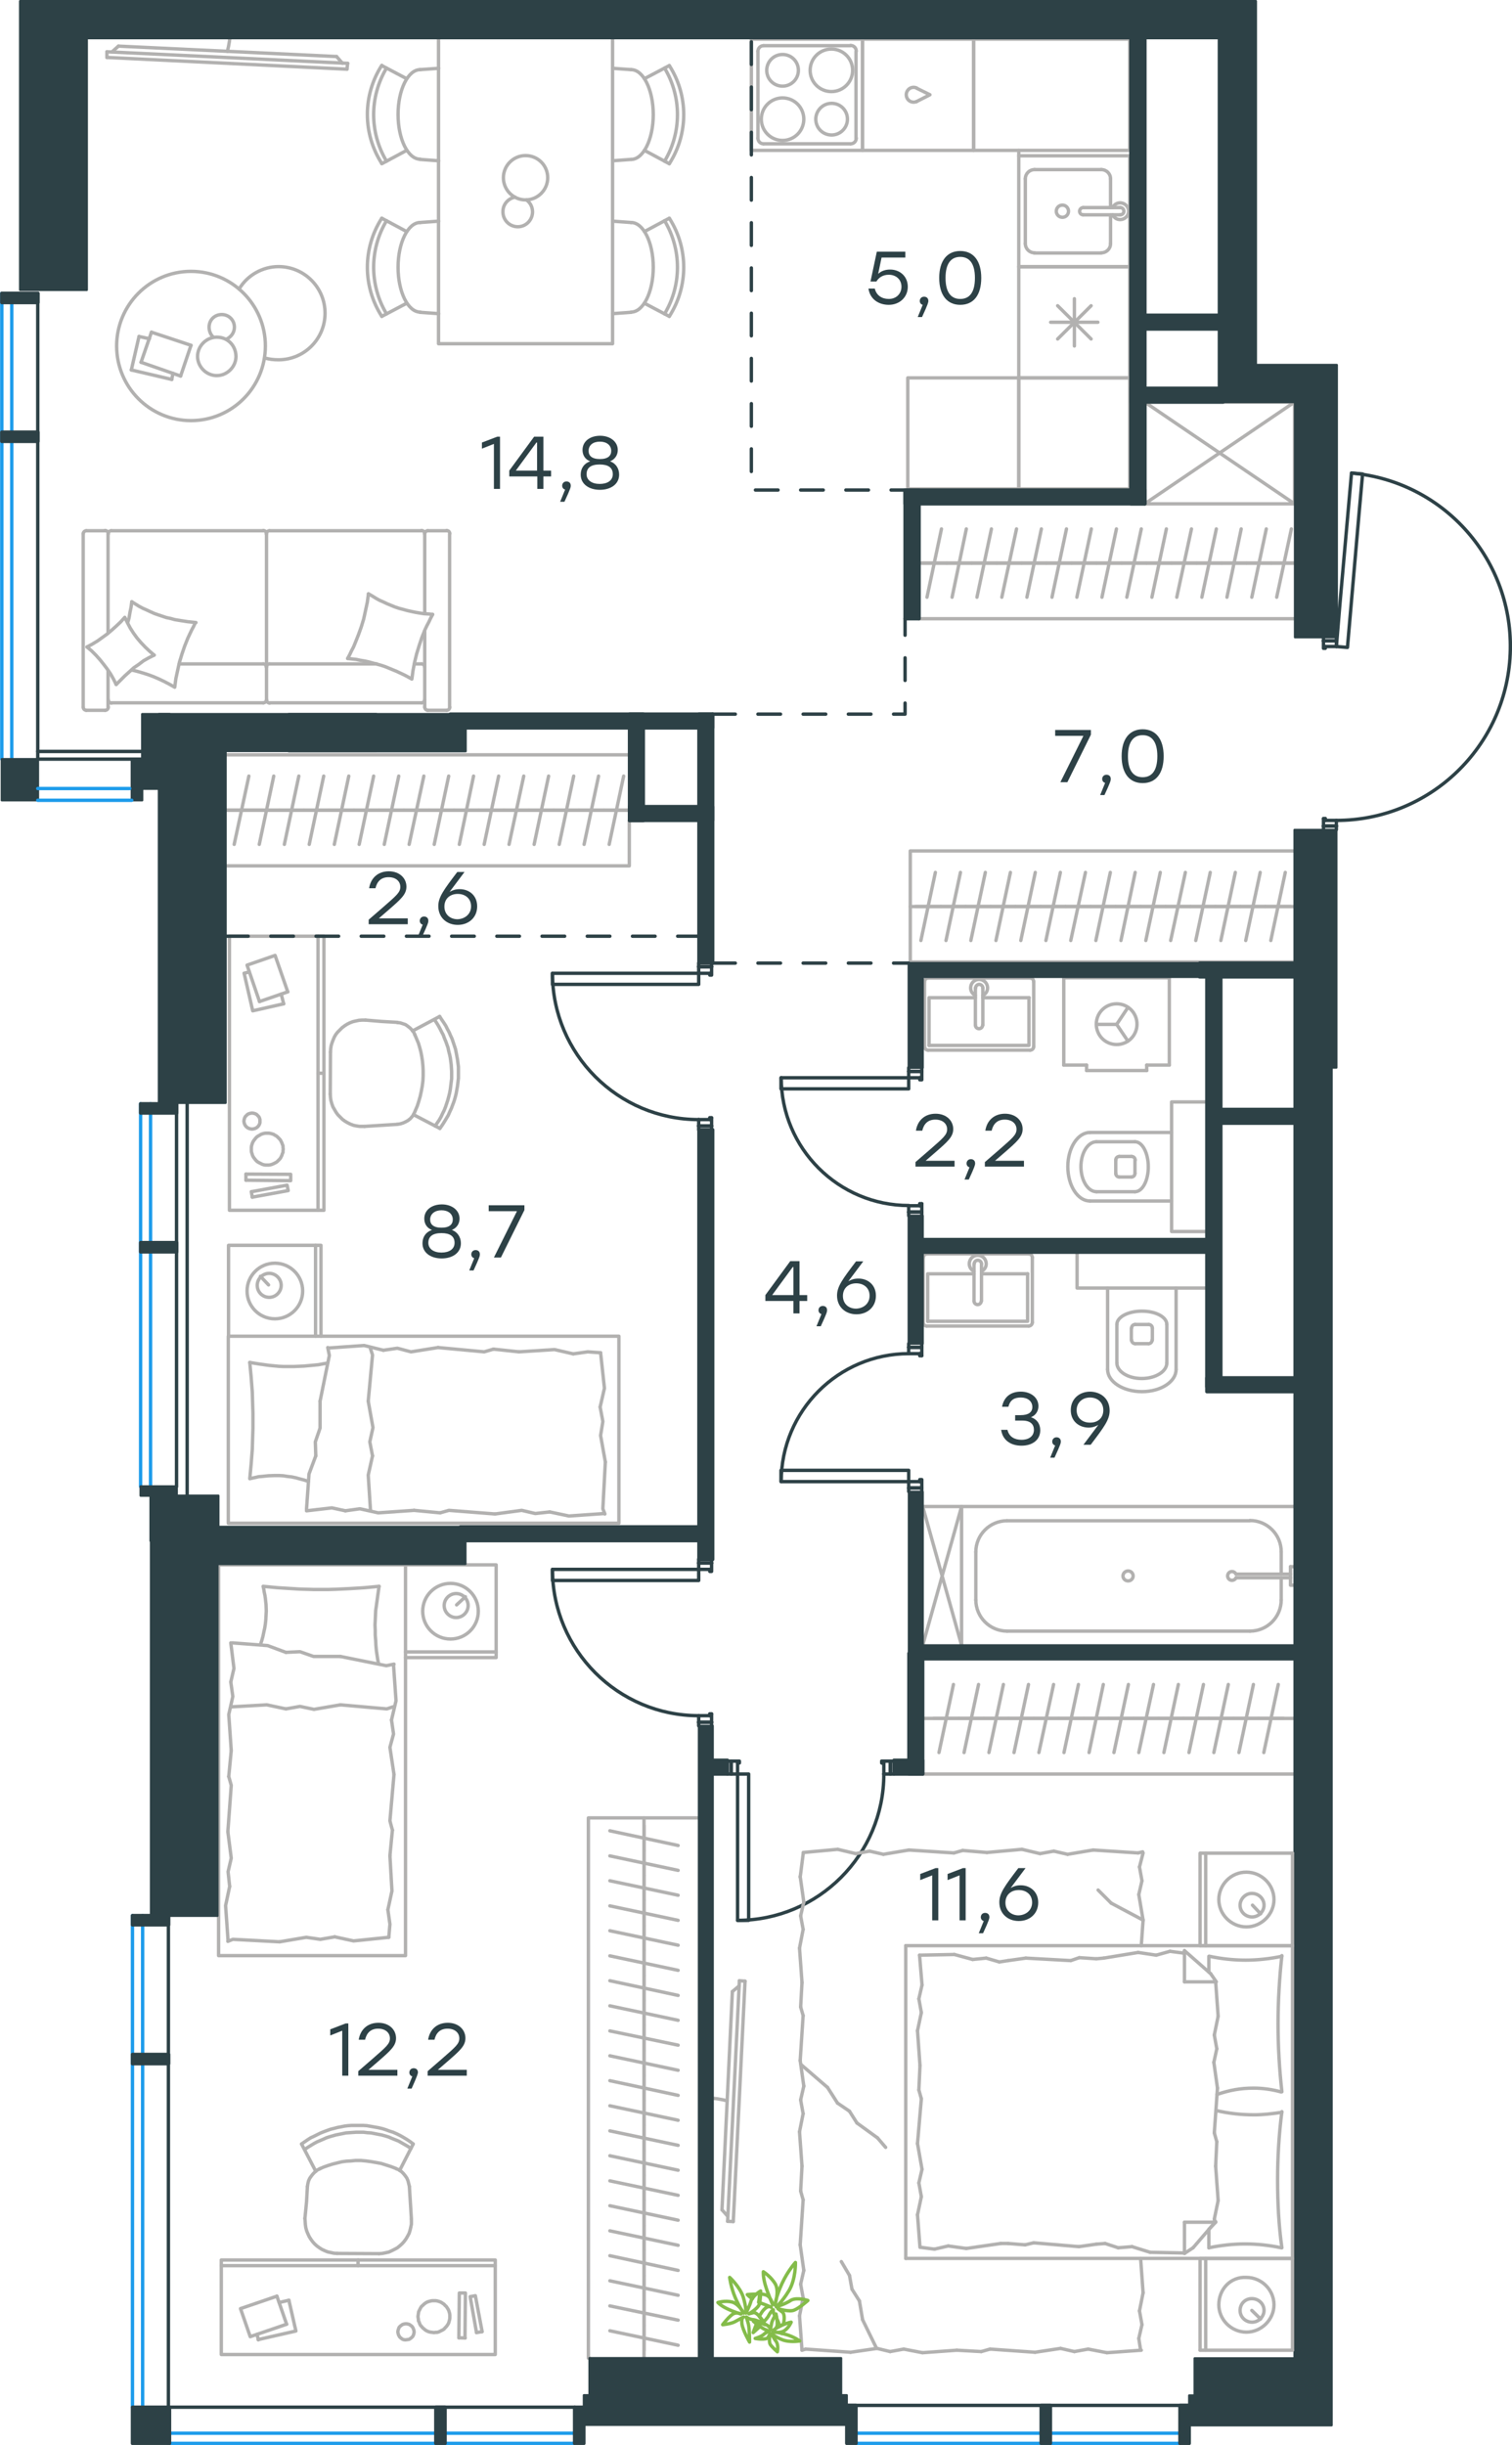 <?xml version="1.0" encoding="utf-8"?>
<!-- Generator: Adobe Illustrator 26.5.0, SVG Export Plug-In . SVG Version: 6.00 Build 0)  -->
<svg version="1.1" id="Слой_1" xmlns="http://www.w3.org/2000/svg" xmlns:xlink="http://www.w3.org/1999/xlink" x="0px" y="0px"
	 viewBox="0 0 668.9 1081.2" style="enable-background:new 0 0 668.9 1081.2;" xml:space="preserve">
<style type="text/css">
	.st0{fill:none;stroke:#B2B1B0;stroke-width:1.5;stroke-linecap:round;stroke-linejoin:round;stroke-miterlimit:22.926;}
	.st1{fill:none;stroke:#B2B1B0;stroke-width:1.5;stroke-linecap:round;stroke-linejoin:round;stroke-miterlimit:10;}
	.st2{fill:none;stroke:#2D4146;stroke-width:1.5;stroke-linecap:round;stroke-linejoin:round;stroke-miterlimit:10;}
	.st3{fill:none;stroke:#2D4146;stroke-width:1.5;stroke-linecap:round;stroke-linejoin:round;stroke-miterlimit:22.926;}
	
		.st4{fill:none;stroke:#2D4146;stroke-width:1.5;stroke-linecap:round;stroke-linejoin:round;stroke-miterlimit:22.926;stroke-dasharray:10,10,0,0,0,0;}
	.st5{fill:none;stroke:#1D9CEB;stroke-width:1.5;stroke-linecap:round;stroke-linejoin:round;stroke-miterlimit:22.926;}
	.st6{fill:#2D4146;}
	
		.st7{fill-rule:evenodd;clip-rule:evenodd;fill:#2D4146;stroke:#2D4146;stroke-linecap:round;stroke-linejoin:round;stroke-miterlimit:10;}
	.st8{fill:none;stroke:#84BC4A;stroke-width:1.5;stroke-linecap:round;stroke-linejoin:round;stroke-miterlimit:22.926;}
</style>
<g>
	<path class="st0" d="M321.7,929c-2.8-0.7-5.6-1.2-8.4-1.2"/>
	<line class="st0" x1="327.1" y1="875.9" x2="321.9" y2="982.3"/>
	<line class="st0" x1="324.4" y1="982.4" x2="329.6" y2="876.1"/>
	<line class="st0" x1="329.6" y1="876.1" x2="327.1" y2="875.9"/>
	<line class="st0" x1="319.4" y1="977.2" x2="324" y2="880.7"/>
	<line class="st0" x1="321.9" y1="980" x2="319.4" y2="977.2"/>
	<line class="st0" x1="324" y1="880.7" x2="327" y2="878.2"/>
	<line class="st0" x1="324.4" y1="982.4" x2="321.9" y2="982.3"/>
</g>
<g>
	<path class="st0" d="M100.6,22.7c0.7-2.8,1.2-5.6,1.2-8.4"/>
	<line class="st0" x1="153.8" y1="28" x2="47.3" y2="22.9"/>
	<line class="st0" x1="47.3" y1="25.4" x2="153.5" y2="30.6"/>
	<line class="st0" x1="153.5" y1="30.6" x2="153.8" y2="28"/>
	<line class="st0" x1="52.4" y1="20.4" x2="148.9" y2="25"/>
	<line class="st0" x1="49.6" y1="22.9" x2="52.4" y2="20.4"/>
	<line class="st0" x1="148.9" y1="25" x2="151.5" y2="28"/>
	<line class="st0" x1="47.3" y1="25.4" x2="47.3" y2="22.9"/>
</g>
<line class="st1" x1="566.8" y1="707.6" x2="566.8" y2="697.7"/>
<path class="st1" d="M546.8,696.1c-0.4-0.8-1.3-1.3-2.2-1.1s-1.5,1-1.5,1.9s0.6,1.7,1.5,1.9s1.8-0.3,2.2-1"/>
<line class="st1" x1="570.9" y1="697.7" x2="546.8" y2="697.7"/>
<line class="st1" x1="570.9" y1="696.1" x2="546.8" y2="696.1"/>
<line class="st1" x1="570.9" y1="692.8" x2="572.7" y2="692.8"/>
<polyline class="st1" points="570.9,692.8 570.9,701 572.7,701 "/>
<path class="st1" d="M501.3,696.9c0-1.2-1-2.2-2.2-2.2c-1.3,0-2.3,1-2.3,2.2s1,2.2,2.3,2.2C500.3,699.1,501.3,698.1,501.3,696.9z"/>
<path class="st1" d="M553,721.3c7.6,0,13.8-6.2,13.8-13.8"/>
<path class="st1" d="M566.8,686.2c0-7.6-6.2-13.8-13.8-13.8"/>
<path class="st1" d="M431.7,707.5c0,7.6,6.2,13.8,13.8,13.8"/>
<path class="st1" d="M445.5,672.5c-7.6,0-13.8,6.2-13.8,13.8"/>
<line class="st1" x1="566.8" y1="686.3" x2="566.8" y2="696.1"/>
<line class="st1" x1="553" y1="721.3" x2="445.5" y2="721.3"/>
<line class="st1" x1="431.7" y1="707.6" x2="431.7" y2="686.3"/>
<line class="st1" x1="445.5" y1="672.5" x2="553" y2="672.5"/>
<polyline class="st1" points="425.4,727.6 425.4,666.2 572.7,666.2 "/>
<line class="st1" x1="434.2" y1="563.3" x2="454.7" y2="563.3"/>
<polyline class="st1" points="430.9,563.3 410.4,563.3 410.4,584.3 "/>
<polyline class="st1" points="410.4,584.3 454.6,584.3 454.6,563.3 "/>
<path class="st1" d="M455.1,586.4c0.9,0,1.6-0.8,1.6-1.6"/>
<path class="st1" d="M408.4,584.8c0,0.9,0.7,1.6,1.6,1.6"/>
<path class="st1" d="M456.7,556.1c0-0.9-0.7-1.6-1.6-1.6"/>
<path class="st1" d="M410.1,554.5c-0.9,0-1.6,0.7-1.6,1.6"/>
<path class="st1" d="M430.9,575.3c0,0.9,0.7,1.6,1.6,1.6s1.6-0.7,1.6-1.6"/>
<line class="st1" x1="434.2" y1="558.9" x2="434.2" y2="575.3"/>
<path class="st1" d="M434.2,558.9c0-0.9-0.8-1.6-1.6-1.6c-0.9,0-1.6,0.7-1.6,1.6"/>
<line class="st1" x1="430.9" y1="558.9" x2="430.9" y2="575.3"/>
<path class="st1" d="M434.2,562.2c1.6-0.8,2.4-2.5,2-4.2s-1.9-2.9-3.7-2.9c-1.7,0-3.2,1.2-3.6,2.9s0.4,3.4,2,4.2"/>
<line class="st1" x1="456.7" y1="556.1" x2="456.7" y2="584.8"/>
<line class="st1" x1="455.1" y1="586.4" x2="410" y2="586.4"/>
<line class="st1" x1="408.4" y1="584.8" x2="408.4" y2="556.1"/>
<line class="st1" x1="410" y1="554.5" x2="455.1" y2="554.5"/>
<line class="st1" x1="284.9" y1="807.3" x2="284.9" y2="818.4"/>
<line class="st1" x1="300" y1="816.1" x2="269.8" y2="809.6"/>
<line class="st1" x1="284.9" y1="818.4" x2="284.9" y2="829.4"/>
<line class="st1" x1="300" y1="827.1" x2="269.8" y2="820.7"/>
<line class="st1" x1="284.9" y1="829.4" x2="284.9" y2="840.4"/>
<line class="st1" x1="300" y1="838.1" x2="269.8" y2="831.7"/>
<line class="st1" x1="284.9" y1="840.4" x2="284.9" y2="851.5"/>
<line class="st1" x1="300" y1="849.2" x2="269.8" y2="842.8"/>
<line class="st1" x1="284.9" y1="851.5" x2="284.9" y2="862.6"/>
<line class="st1" x1="300" y1="860.2" x2="269.8" y2="853.8"/>
<line class="st1" x1="284.9" y1="862.6" x2="284.9" y2="873.6"/>
<line class="st1" x1="300" y1="871.3" x2="269.8" y2="864.9"/>
<line class="st1" x1="284.9" y1="873.6" x2="284.9" y2="884.7"/>
<line class="st1" x1="300" y1="882.4" x2="269.8" y2="875.9"/>
<line class="st1" x1="284.9" y1="884.7" x2="284.9" y2="895.7"/>
<line class="st1" x1="300" y1="893.4" x2="269.8" y2="887"/>
<line class="st1" x1="284.9" y1="895.7" x2="284.9" y2="906.8"/>
<line class="st1" x1="300" y1="904.4" x2="269.8" y2="898.1"/>
<line class="st1" x1="284.9" y1="906.8" x2="284.9" y2="917.8"/>
<line class="st1" x1="300" y1="915.5" x2="269.8" y2="909.1"/>
<line class="st1" x1="284.9" y1="917.8" x2="284.9" y2="928.9"/>
<line class="st1" x1="300" y1="926.6" x2="269.8" y2="920.1"/>
<line class="st1" x1="284.9" y1="928.9" x2="284.9" y2="939.9"/>
<line class="st1" x1="300" y1="937.6" x2="269.8" y2="931.2"/>
<line class="st1" x1="284.9" y1="939.9" x2="284.9" y2="951"/>
<line class="st1" x1="300" y1="948.7" x2="269.8" y2="942.3"/>
<line class="st1" x1="284.9" y1="951" x2="284.9" y2="962"/>
<line class="st1" x1="300" y1="959.7" x2="269.8" y2="953.3"/>
<line class="st1" x1="284.9" y1="962" x2="284.9" y2="973.1"/>
<line class="st1" x1="300" y1="970.8" x2="269.8" y2="964.4"/>
<line class="st1" x1="284.9" y1="803.9" x2="284.9" y2="1042.8"/>
<line class="st1" x1="284.9" y1="973.1" x2="284.9" y2="984.1"/>
<line class="st1" x1="300" y1="981.8" x2="269.8" y2="975.4"/>
<line class="st1" x1="284.9" y1="984.2" x2="284.9" y2="995.2"/>
<line class="st1" x1="300" y1="992.9" x2="269.8" y2="986.5"/>
<line class="st1" x1="284.9" y1="995.2" x2="284.9" y2="1006.3"/>
<line class="st1" x1="300" y1="1004" x2="269.8" y2="997.5"/>
<line class="st1" x1="284.9" y1="1006.3" x2="284.9" y2="1017.3"/>
<line class="st1" x1="300" y1="1015" x2="269.8" y2="1008.6"/>
<line class="st1" x1="284.9" y1="1017.3" x2="284.9" y2="1028.3"/>
<line class="st1" x1="300" y1="1026" x2="269.8" y2="1019.7"/>
<line class="st1" x1="284.9" y1="1028.4" x2="284.9" y2="1039.4"/>
<line class="st1" x1="300" y1="1037.1" x2="269.8" y2="1030.7"/>
<polyline class="st1" points="260.8,1042.8 260.3,1042.8 260.3,803.9 309.1,803.9 "/>
<line class="st1" x1="413.1" y1="759.9" x2="424.2" y2="759.9"/>
<line class="st1" x1="421.8" y1="744.9" x2="415.4" y2="775"/>
<line class="st1" x1="424.2" y1="759.9" x2="435.2" y2="759.9"/>
<line class="st1" x1="432.9" y1="744.9" x2="426.5" y2="775"/>
<line class="st1" x1="435.2" y1="759.9" x2="446.2" y2="759.9"/>
<line class="st1" x1="443.9" y1="744.9" x2="437.5" y2="775"/>
<line class="st1" x1="446.2" y1="759.9" x2="457.3" y2="759.9"/>
<line class="st1" x1="455" y1="744.9" x2="448.6" y2="775"/>
<line class="st1" x1="457.3" y1="759.9" x2="468.4" y2="759.9"/>
<line class="st1" x1="466.1" y1="744.9" x2="459.6" y2="775"/>
<line class="st1" x1="468.4" y1="759.9" x2="479.4" y2="759.9"/>
<line class="st1" x1="477.1" y1="744.9" x2="470.7" y2="775"/>
<line class="st1" x1="479.4" y1="759.9" x2="490.4" y2="759.9"/>
<line class="st1" x1="488.1" y1="744.9" x2="481.8" y2="775"/>
<line class="st1" x1="490.5" y1="759.9" x2="501.5" y2="759.9"/>
<line class="st1" x1="499.2" y1="744.9" x2="492.8" y2="775"/>
<line class="st1" x1="408.2" y1="759.9" x2="572.7" y2="759.9"/>
<line class="st1" x1="501.5" y1="759.9" x2="512.6" y2="759.9"/>
<line class="st1" x1="510.3" y1="744.9" x2="503.8" y2="775"/>
<line class="st1" x1="512.6" y1="759.9" x2="523.6" y2="759.9"/>
<line class="st1" x1="521.3" y1="744.9" x2="514.9" y2="775"/>
<line class="st1" x1="523.6" y1="759.9" x2="534.7" y2="759.9"/>
<line class="st1" x1="532.4" y1="744.9" x2="526" y2="775"/>
<line class="st1" x1="534.7" y1="759.9" x2="545.8" y2="759.9"/>
<line class="st1" x1="543.4" y1="744.9" x2="537" y2="775"/>
<line class="st1" x1="545.8" y1="759.9" x2="556.8" y2="759.9"/>
<line class="st1" x1="554.5" y1="744.9" x2="548.1" y2="775"/>
<line class="st1" x1="556.8" y1="759.9" x2="567.8" y2="759.9"/>
<line class="st1" x1="565.5" y1="744.9" x2="559.1" y2="775"/>
<line class="st1" x1="572.7" y1="784.5" x2="408.2" y2="784.5"/>
<polygon class="st1" points="192,1031.5 192.7,1031.4 193.4,1031.4 194.1,1031.2 194.7,1030.9 195.3,1030.6 195.9,1030.3 
	196.5,1029.9 196.9,1029.4 197.4,1028.9 197.8,1028.4 198.2,1027.8 198.5,1027.2 198.7,1026.5 198.9,1025.8 199,1025.1 199,1024.4 
	199,1023.7 198.9,1023 198.7,1022.3 198.5,1021.7 198.2,1021.1 197.8,1020.5 197.4,1019.9 196.9,1019.5 196.5,1019 195.9,1018.6 
	195.3,1018.2 194.7,1017.9 194.1,1017.7 193.4,1017.5 192.7,1017.4 192,1017.4 191.3,1017.4 190.6,1017.5 189.9,1017.7 
	189.2,1017.9 188.6,1018.2 188,1018.6 187.5,1019 187,1019.5 186.5,1019.9 186.1,1020.5 185.8,1021.1 185.5,1021.7 185.2,1022.3 
	185.1,1023 185,1023.7 184.9,1024.4 185,1025.1 185.1,1025.7 185.1,1026.3 185.4,1026.8 185.6,1027.4 185.8,1027.9 186.1,1028.4 
	186.5,1028.8 187,1029.4 187.6,1029.9 188.2,1030.4 188.9,1030.8 189.6,1031.1 190.4,1031.3 191.2,1031.4 "/>
<polygon class="st1" points="179.6,1034.7 180.3,1034.6 181,1034.5 181.6,1034.1 182.1,1033.7 182.6,1033.2 182.9,1032.6 
	183.1,1031.9 183.2,1031.2 183.1,1030.5 182.9,1029.9 182.7,1029.4 182.3,1028.8 181.8,1028.4 181.1,1027.9 180.4,1027.7 
	179.6,1027.6 178.8,1027.7 178.1,1027.9 177.4,1028.4 176.9,1028.8 176.5,1029.3 176.3,1029.9 176.1,1030.5 176,1031.2 
	176.1,1031.8 176.3,1032.5 176.5,1032.9 176.8,1033.4 177.2,1033.8 177.6,1034.1 178,1034.4 178.5,1034.6 179,1034.7 "/>
<polyline class="st1" points="210.8,1031.5 208,1015.6 210.3,1015.2 213.3,1031.1 "/>
<polyline class="st1" points="203,1033.8 203.2,1014 205.9,1014 205.7,1033.9 "/>
<line class="st1" x1="158.4" y1="1001.9" x2="158.4" y2="999.4"/>
<line class="st1" x1="126.8" y1="1027.8" x2="122.5" y2="1015.4"/>
<line class="st1" x1="213.2" y1="1031.1" x2="210.8" y2="1031.5"/>
<line class="st1" x1="127.8" y1="1017.2" x2="123.5" y2="1018.2"/>
<polyline class="st1" points="122.5,1015.4 106.4,1020.9 110.7,1033.3 126.8,1027.8 "/>
<polyline class="st1" points="114.2,1034.6 130.9,1030.8 127.8,1017.2 "/>
<line class="st1" x1="205.8" y1="1033.9" x2="203" y2="1033.8"/>
<line class="st1" x1="113.7" y1="1032.3" x2="114.3" y2="1034.7"/>
<line class="st1" x1="219" y1="1001.9" x2="97.9" y2="1001.9"/>
<rect x="97.9" y="999.4" class="st1" width="121.2" height="41.8"/>
<polyline class="st1" points="181.1,966.9 180.8,965.6 180.5,964.4 180,963.2 179.3,962.2 178.5,961.2 177.6,960.3 177.1,960 
	176.6,959.6 176,959.3 175.4,959.1 "/>
<polyline class="st1" points="141.6,959 140.4,959.6 139.4,960.4 138.5,961.3 137.7,962.3 137,963.3 136.5,964.4 136.2,965.6 
	136,966.9 "/>
<polyline class="st1" points="134.9,981 135,982.4 135.1,983.8 135.3,985.2 135.7,986.6 136.2,987.8 136.8,989.1 137.5,990.2 
	138.3,991.3 139.2,992.3 140.2,993.2 141.3,994 142.4,994.7 143.7,995.3 144.9,995.8 146.3,996.1 147.7,996.4 149.2,996.5 "/>
<polyline class="st1" points="182.8,948.1 181.5,947.1 180,946.1 178.5,945.2 177.1,944.4 175.5,943.6 173.9,942.9 172.3,942.4 
	170.7,941.8 169.1,941.3 167.4,940.9 165.7,940.6 164,940.3 162.3,940 160.6,939.9 158.9,939.9 157.3,939.9 155.6,939.9 154,940 
	152.4,940.2 150.9,940.5 149.3,940.8 147.8,941.2 146.2,941.6 144.8,942.1 143.2,942.7 141.7,943.3 140.3,944 138.9,944.7 
	137.4,945.4 136,946.3 134.7,947.2 133.4,948.1 "/>
<polyline class="st1" points="175.1,958.9 173,958.1 170.8,957.4 168.6,956.7 166.4,956.3 164.1,955.9 161.9,955.6 159.6,955.4 
	157.3,955.4 155.3,955.6 153.2,955.7 151.1,956 149.1,956.5 147.1,957 145.2,957.6 143.2,958.3 141.4,959.1 "/>
<polyline class="st1" points="181.8,950.1 180.5,949.2 179.1,948.4 177.7,947.6 176.3,946.8 174.8,946.2 173.3,945.6 171.9,945 
	170.3,944.5 168.8,944.1 167.2,943.8 165.7,943.5 164.1,943.2 162.5,943.1 160.8,942.9 159.2,942.9 157.6,942.9 156.1,943 
	154.6,943.1 153.1,943.2 151.6,943.5 150.1,943.8 148.6,944.1 147.2,944.5 145.8,944.9 144.3,945.4 143,946 141.6,946.6 
	140.2,947.2 138.9,947.9 137.6,948.7 136.3,949.5 135.1,950.3 "/>
<polyline class="st1" points="167.7,996.6 169.1,996.5 170.6,996.2 172,995.9 173.3,995.3 174.5,994.7 175.8,994 176.9,993.1 
	177.9,992.2 178.8,991.2 179.6,990.1 180.3,988.9 181,987.6 181.4,986.3 181.7,985 182,983.6 182,982.2 182,981.3 "/>
<line class="st1" x1="133.4" y1="948.1" x2="139.7" y2="960.2"/>
<line class="st1" x1="182.8" y1="948.1" x2="176.8" y2="959.8"/>
<line class="st1" x1="182" y1="981.3" x2="181.1" y2="966.9"/>
<polyline class="st1" points="134.9,981 135.6,973.8 136,966.9 "/>
<line class="st1" x1="167.7" y1="996.6" x2="149.1" y2="996.5"/>
<path class="st1" d="M493.6,518.9c0,0.9,0.7,1.6,1.6,1.6"/>
<path class="st1" d="M495.2,511.4c-0.9,0-1.6,0.7-1.6,1.6"/>
<path class="st1" d="M500.5,520.5c0.9,0,1.6-0.7,1.6-1.6"/>
<path class="st1" d="M502.2,513c0-0.9-0.7-1.6-1.6-1.6"/>
<line class="st1" x1="500.5" y1="520.5" x2="495.2" y2="520.5"/>
<line class="st1" x1="493.6" y1="518.9" x2="493.6" y2="513"/>
<line class="st1" x1="495.2" y1="511.4" x2="500.5" y2="511.4"/>
<line class="st1" x1="502.1" y1="513" x2="502.1" y2="518.9"/>
<path class="st1" d="M502.1,527c3.3,0,5.9-4.9,5.9-11c0-6.1-2.6-11.1-5.9-11.1"/>
<line class="st1" x1="485.1" y1="527" x2="502.1" y2="527"/>
<path class="st1" d="M485.1,504.9c-3.8,0-6.9,4.9-6.9,11c0,6.1,3.1,11.1,6.9,11.1"/>
<line class="st1" x1="485.1" y1="504.9" x2="502.1" y2="504.9"/>
<path class="st1" d="M482.2,500.8c-5.4,0-9.8,6.8-9.8,15.1c0,8.4,4.4,15.2,9.8,15.2"/>
<line class="st1" x1="482.2" y1="531.1" x2="518.3" y2="531.1"/>
<line class="st1" x1="482.2" y1="500.8" x2="518.3" y2="500.8"/>
<polyline class="st1" points="533.8,544.6 518.3,544.6 518.3,487.3 533.8,487.3 "/>
<g>
	<line class="st1" x1="187.9" y1="279" x2="187.9" y2="312.7"/>
	<line class="st1" x1="119.2" y1="293.6" x2="166.7" y2="293.6"/>
	<line class="st1" x1="47.8" y1="296.5" x2="47.8" y2="312.8"/>
	<polyline class="st1" points="51.4,302.7 50.2,300.3 48.9,298 47.4,295.8 45.8,293.7 44.2,291.7 42.4,289.7 40.5,287.8 38.5,286.1 
			"/>
	<polyline class="st1" points="56.5,275.4 57.1,273.2 57.5,270.8 58,268.4 58.3,266.1 	"/>
	<polyline class="st1" points="68.2,289.7 65.8,290.9 63.5,292.2 61.4,293.8 59.2,295.3 57.2,297.1 55.2,298.9 53.3,300.8 
		51.4,302.7 	"/>
	<polyline class="st1" points="191.4,271.7 190.5,273.4 189.7,275.1 188.8,276.8 188,278.5 186.6,282 185.4,285.6 184.3,289.2 
		183.4,292.9 182.7,296.6 182.2,300.3 180.6,299.4 178.9,298.5 177.2,297.7 175.5,296.9 173.8,296.2 172.1,295.5 170.4,294.8 
		168.6,294.2 166.8,293.7 164.9,293.2 163.1,292.7 161.3,292.3 159.4,292 157.6,291.6 155.7,291.4 153.8,291.2 	"/>
	<polyline class="st1" points="58.3,266.1 59.9,267.1 61.5,268.1 63.2,269 64.8,269.7 66.5,270.5 68.3,271.3 70,271.9 71.8,272.5 
		73.6,273.1 75.5,273.5 77.3,274 79.1,274.3 81,274.6 82.9,274.9 84.8,275.1 86.7,275.3 	"/>
	<polyline class="st1" points="86.4,275.4 85.6,277.1 84.7,278.8 83.1,282.2 81.7,285.7 80.5,289.2 79.4,292.8 78.6,296.4 
		77.8,300.1 77.3,303.9 75,302.6 72.7,301.4 70.4,300.3 68.1,299.3 65.7,298.4 63.2,297.6 60.8,296.9 58.3,296.3 	"/>
	<polyline class="st1" points="163,262.6 164.6,263.5 166.2,264.5 167.8,265.4 169.6,266.2 171.3,267 173,267.7 174.7,268.4 
		176.5,269 178.4,269.5 180.2,270 182,270.4 183.9,270.8 185.7,271.1 187.6,271.4 189.5,271.5 191.4,271.7 	"/>
	<polyline class="st1" points="38.5,286.1 40.9,284.8 43.2,283.4 45.3,281.9 47.5,280.3 49.5,278.6 51.5,276.8 53.4,275 55.2,273 
		56.4,275.4 57.6,277.7 59,279.9 60.6,282.1 62.3,284.1 64.2,286.1 66.1,287.9 68.2,289.7 	"/>
	<polyline class="st1" points="153.8,291.2 154.7,289.5 155.5,287.8 156.4,286.1 157.1,284.4 158.5,280.9 159.8,277.3 160.9,273.7 
		161.7,270 162.5,266.3 163,262.6 	"/>
	<path class="st1" d="M117.9,295c0-0.7-0.6-1.4-1.4-1.4"/>
	<line class="st1" x1="116.5" y1="293.6" x2="79.3" y2="293.6"/>
	<path class="st1" d="M187.9,295c0-0.7-0.6-1.4-1.4-1.4"/>
	<path class="st1" d="M119.2,293.6c-0.7,0-1.4,0.6-1.4,1.4"/>
	<line class="st1" x1="183.3" y1="293.6" x2="186.5" y2="293.6"/>
	<path class="st1" d="M47.9,309.5c0,0.7,0.6,1.4,1.4,1.4"/>
	<path class="st1" d="M49.2,234.7c-0.7,0-1.4,0.6-1.4,1.4"/>
	<path class="st1" d="M116.5,310.8c0.7,0,1.4-0.6,1.4-1.4"/>
	<path class="st1" d="M117.9,236c0-0.7-0.6-1.4-1.4-1.4"/>
	<line class="st1" x1="116.5" y1="310.8" x2="49.2" y2="310.8"/>
	<line class="st1" x1="49.2" y1="234.7" x2="116.5" y2="234.7"/>
	<path class="st1" d="M186.5,310.8c0.7,0,1.4-0.6,1.4-1.4"/>
	<path class="st1" d="M187.9,236c0-0.7-0.6-1.4-1.4-1.4"/>
	<path class="st1" d="M187.9,312.7c0,0.7,0.6,1.4,1.4,1.4"/>
	<path class="st1" d="M117.9,309.5c0,0.7,0.6,1.4,1.4,1.4"/>
	<path class="st1" d="M119.2,234.7c-0.7,0-1.4,0.6-1.4,1.4"/>
	<path class="st1" d="M38.2,234.7c-0.7,0-1.4,0.6-1.4,1.4"/>
	<path class="st1" d="M47.9,236c0-0.7-0.6-1.4-1.4-1.4"/>
	<path class="st1" d="M36.8,312.7c0,0.7,0.6,1.4,1.4,1.4"/>
	<path class="st1" d="M46.5,314.1c0.8,0,1.4-0.6,1.4-1.4"/>
	<path class="st1" d="M197.6,314.1c0.7,0,1.4-0.6,1.4-1.4"/>
	<path class="st1" d="M189.3,234.7c-0.8,0-1.4,0.6-1.4,1.4"/>
	<path class="st1" d="M199,236c0-0.7-0.6-1.4-1.4-1.4"/>
	<line class="st1" x1="119.2" y1="310.8" x2="186.5" y2="310.8"/>
	<line class="st1" x1="117.9" y1="236.1" x2="117.9" y2="309.5"/>
	<line class="st1" x1="186.5" y1="234.7" x2="119.2" y2="234.7"/>
	<line class="st1" x1="36.8" y1="312.7" x2="36.8" y2="236"/>
	<line class="st1" x1="38.2" y1="234.7" x2="46.5" y2="234.7"/>
	<line class="st1" x1="47.8" y1="236.1" x2="47.8" y2="279.8"/>
	<line class="st1" x1="46.5" y1="314.1" x2="38.2" y2="314.1"/>
	<line class="st1" x1="187.9" y1="271.3" x2="187.9" y2="236"/>
	<line class="st1" x1="189.2" y1="234.7" x2="197.6" y2="234.7"/>
	<line class="st1" x1="198.9" y1="236.1" x2="198.9" y2="312.8"/>
	<line class="st1" x1="197.6" y1="314.1" x2="189.2" y2="314.1"/>
</g>
<line class="st1" x1="467.9" y1="135.2" x2="482.7" y2="149.9"/>
<line class="st1" x1="467.9" y1="149.9" x2="482.7" y2="135.2"/>
<line class="st1" x1="475.3" y1="132.1" x2="475.3" y2="153"/>
<line class="st1" x1="464.8" y1="142.5" x2="485.7" y2="142.5"/>
<rect x="450.7" y="117.9" class="st1" width="49.1" height="49.2"/>
<path class="st1" d="M358.4,31.1c0,5.2,4.2,9.4,9.4,9.4c5.2,0,9.4-4.2,9.4-9.4s-4.2-9.4-9.4-9.4S358.4,25.9,358.4,31.1z"/>
<path class="st1" d="M339.2,31.1c0,3.9,3.1,7,7,7c3.8,0,7-3.1,7-7s-3.1-7-7-7C342.3,24.1,339.2,27.2,339.2,31.1z"/>
<path class="st1" d="M336.8,52.7c0,5.2,4.2,9.4,9.4,9.4c5.2,0,9.4-4.2,9.4-9.4s-4.2-9.4-9.4-9.4C341,43.3,336.8,47.5,336.8,52.7z"/>
<path class="st1" d="M360.9,52.7c0,3.9,3.1,7,7,7c3.8,0,7-3.1,7-7s-3.1-7-7-7S360.9,48.9,360.9,52.7z"/>
<path class="st1" d="M337.8,20.2c-1.4,0-2.5,1.1-2.5,2.5"/>
<path class="st1" d="M378.8,22.6c0-1.4-1.1-2.5-2.5-2.5"/>
<path class="st1" d="M335.3,61.1c0,1.4,1.1,2.5,2.5,2.5"/>
<path class="st1" d="M376.3,63.6c1.4,0,2.5-1.1,2.5-2.5"/>
<line class="st1" x1="337.8" y1="20.2" x2="376.3" y2="20.2"/>
<line class="st1" x1="335.3" y1="61.2" x2="335.3" y2="22.6"/>
<line class="st1" x1="376.3" y1="63.6" x2="337.7" y2="63.6"/>
<line class="st1" x1="378.7" y1="22.7" x2="378.7" y2="61.2"/>
<rect x="332.4" y="17.3" class="st1" width="49.2" height="49.2"/>
<line class="st1" x1="491.3" y1="107.7" x2="491.3" y2="95.1"/>
<path class="st1" d="M470,96.1c1.5,0,2.7-1.2,2.7-2.7s-1.2-2.7-2.7-2.7s-2.7,1.2-2.7,2.7S468.5,96.1,470,96.1z"/>
<path class="st1" d="M479.2,91.8c-0.9,0-1.6,0.8-1.6,1.6c0,0.9,0.7,1.6,1.6,1.6"/>
<line class="st1" x1="495.6" y1="95" x2="479.2" y2="95"/>
<path class="st1" d="M495.6,95c0.9,0,1.6-0.7,1.6-1.6s-0.7-1.6-1.6-1.6"/>
<line class="st1" x1="495.6" y1="91.8" x2="479.2" y2="91.8"/>
<path class="st1" d="M492.2,95c0.8,1.6,2.5,2.4,4.2,2s2.9-1.9,2.9-3.6s-1.2-3.2-2.9-3.6c-1.7-0.4-3.4,0.4-4.2,2"/>
<path class="st1" d="M487.2,111.8c2.3,0,4.1-1.8,4.1-4.1"/>
<path class="st1" d="M491.3,79.1c0-2.3-1.8-4.1-4.1-4.1"/>
<path class="st1" d="M453.6,107.7c0,2.3,1.8,4.1,4.1,4.1"/>
<path class="st1" d="M457.7,75c-2.3,0-4.1,1.8-4.1,4.1"/>
<line class="st1" x1="487.1" y1="111.9" x2="457.6" y2="111.9"/>
<line class="st1" x1="453.6" y1="107.7" x2="453.6" y2="79.1"/>
<line class="st1" x1="457.7" y1="75" x2="487.2" y2="75"/>
<line class="st1" x1="491.3" y1="79.1" x2="491.3" y2="91.8"/>
<rect x="450.7" y="68.9" class="st1" width="49.1" height="49.1"/>
<path class="st1" d="M405.5,38.9c-1.4-0.6-3-0.2-3.9,1s-0.9,2.8,0,4s2.5,1.6,3.9,1"/>
<polyline class="st1" points="405.5,44.9 411.4,41.9 405.5,39 "/>
<rect x="381.6" y="17.3" class="st1" width="49.1" height="49.2"/>
<rect x="430.7" y="17.3" class="st1" width="69.1" height="49.2"/>
<path class="st1" d="M171,97.6c-7.6,12.7-7.6,28.5,0,41.2"/>
<path class="st1" d="M168.9,96.5c-8.5,13.2-8.5,30.2,0,43.4"/>
<line class="st1" x1="179.9" y1="134.1" x2="168.9" y2="139.9"/>
<line class="st1" x1="179.9" y1="102.4" x2="168.9" y2="96.5"/>
<line class="st1" x1="185.8" y1="98.4" x2="194.1" y2="97.8"/>
<line class="st1" x1="185.8" y1="138.1" x2="194.1" y2="138.7"/>
<path class="st1" d="M185.9,98.4c-5.4,0-9.8,8.9-9.8,19.8s4.4,19.8,9.8,19.8"/>
<path class="st1" d="M294,138.8c7.6-12.7,7.6-28.5,0-41.2"/>
<path class="st1" d="M296.1,139.9c8.5-13.2,8.5-30.2,0-43.4"/>
<line class="st1" x1="285.1" y1="134.1" x2="296.1" y2="139.9"/>
<line class="st1" x1="285.1" y1="102.4" x2="296.1" y2="96.5"/>
<line class="st1" x1="279.2" y1="98.4" x2="271" y2="97.8"/>
<line class="st1" x1="279.2" y1="138.1" x2="271" y2="138.7"/>
<path class="st1" d="M279.2,138c5.4,0,9.8-8.9,9.8-19.8c0-11-4.4-19.8-9.8-19.8"/>
<path class="st1" d="M294,71.3c7.6-12.7,7.6-28.5,0-41.2"/>
<path class="st1" d="M296.1,72.4c8.5-13.2,8.5-30.2,0-43.4"/>
<line class="st1" x1="285.1" y1="34.8" x2="296.1" y2="29"/>
<line class="st1" x1="285.1" y1="66.5" x2="296.1" y2="72.4"/>
<line class="st1" x1="279.2" y1="70.5" x2="271" y2="71.1"/>
<line class="st1" x1="279.2" y1="30.8" x2="271" y2="30.2"/>
<path class="st1" d="M279.2,70.5c5.4,0,9.8-8.9,9.8-19.8c0-11-4.4-19.9-9.8-19.9"/>
<path class="st1" d="M171,30.1c-7.6,12.7-7.6,28.5,0,41.2"/>
<path class="st1" d="M168.9,28.9c-8.5,13.2-8.5,30.2,0,43.4"/>
<line class="st1" x1="179.9" y1="66.5" x2="168.9" y2="72.4"/>
<line class="st1" x1="179.9" y1="34.8" x2="168.9" y2="29"/>
<line class="st1" x1="185.8" y1="30.8" x2="194.1" y2="30.2"/>
<line class="st1" x1="185.8" y1="70.5" x2="194.1" y2="71.1"/>
<path class="st1" d="M185.9,30.8c-5.4,0-9.8,8.9-9.8,19.8c0,11,4.4,19.8,9.8,19.8"/>
<path class="st1" d="M227.9,87.2c-3.1,0.5-5.4,3.2-5.4,6.3c-0.1,3.1,2,5.9,5.1,6.6c3,0.7,6.1-0.8,7.4-3.7c1.3-2.8,0.4-6.2-2.1-8"/>
<path class="st1" d="M232.5,88.4c5.4,0,9.8-4.4,9.8-9.8c0-5.5-4.4-9.8-9.8-9.8c-5.4,0-9.8,4.4-9.8,9.8S227.1,88.4,232.5,88.4z"/>
<polyline class="st1" points="271,16.9 271,152 194,152 194,16.9 "/>
<g>
	<polygon class="st1" points="111.2,508.1 111.2,508.9 111.3,509.6 111.5,510.2 111.7,510.9 112,511.5 112.4,512.1 112.8,512.6 
		113.2,513.1 113.7,513.6 114.3,514 114.9,514.3 115.5,514.6 116.1,514.9 116.8,515.1 117.5,515.2 118.2,515.2 118.9,515.2 
		119.6,515.1 120.3,514.9 121,514.6 121.6,514.3 122.2,514 122.7,513.6 123.2,513.1 123.7,512.6 124.1,512.1 124.4,511.5 
		124.7,510.9 124.9,510.2 125.2,509.6 125.2,508.9 125.3,508.1 125.2,507.4 125.2,506.7 124.9,506 124.7,505.4 124.4,504.8 
		124.1,504.2 123.7,503.7 123.2,503.2 122.7,502.7 122.2,502.3 121.6,502 121,501.6 120.3,501.4 119.6,501.2 118.9,501.1 
		118.2,501.1 117.5,501.1 116.8,501.2 116.1,501.4 115.5,501.6 114.9,502 114.3,502.3 113.7,502.7 113.2,503.2 112.8,503.7 
		112.4,504.2 112,504.8 111.7,505.4 111.5,506 111.3,506.7 111.2,507.4 	"/>
	<polygon class="st1" points="107.9,495.8 108,496.5 108.2,497.1 108.5,497.7 109,498.3 109.5,498.7 110.1,499 110.8,499.2 
		111.5,499.3 112.2,499.2 112.9,499 113.5,498.7 114,498.3 114.5,497.7 114.8,497.1 115,496.5 115,495.8 115,495.1 114.8,494.4 
		114.5,493.8 114,493.3 113.5,492.8 112.9,492.5 112.2,492.3 111.5,492.2 110.8,492.3 110.1,492.5 109.5,492.8 109,493.3 
		108.5,493.8 108.2,494.4 108,495.1 	"/>
	<polyline class="st1" points="111.2,527 127,524.1 127.5,526.5 111.6,529.4 	"/>
	<polyline class="st1" points="108.8,519.2 128.6,519.3 128.6,522.1 108.8,521.9 	"/>
	<line class="st1" x1="140.7" y1="474.6" x2="143.2" y2="474.6"/>
	<line class="st1" x1="114.8" y1="442.9" x2="127.3" y2="438.6"/>
	<line class="st1" x1="111.6" y1="529.4" x2="111.2" y2="527"/>
	<line class="st1" x1="125.5" y1="443.9" x2="124.4" y2="439.6"/>
	<polyline class="st1" points="127.3,438.6 121.7,422.5 109.3,426.8 114.8,442.9 	"/>
	<polyline class="st1" points="108,430.4 111.8,447 125.5,443.9 	"/>
	<line class="st1" x1="108.8" y1="521.9" x2="108.8" y2="519.2"/>
	<line class="st1" x1="110.3" y1="429.8" x2="108" y2="430.4"/>
	<line class="st1" x1="140.7" y1="535.2" x2="140.7" y2="414"/>
	<rect x="101.5" y="414" class="st1" width="41.8" height="121.2"/>
	<polyline class="st1" points="175.7,497.2 177,497 178.3,496.6 179.4,496.1 180.5,495.5 181.5,494.7 182.3,493.8 182.7,493.3 
		183,492.7 183.3,492.1 183.6,491.5 	"/>
	<polyline class="st1" points="183.6,457.8 183.1,456.6 182.3,455.5 181.4,454.6 180.4,453.8 179.4,453.1 178.2,452.7 177,452.3 
		175.8,452.2 	"/>
	<polyline class="st1" points="161.7,451.1 160.3,451.1 158.8,451.2 157.4,451.5 156.1,451.8 154.8,452.3 153.6,452.9 152.5,453.6 
		151.3,454.5 150.4,455.4 149.4,456.4 148.6,457.4 147.9,458.6 147.4,459.8 146.9,461.1 146.5,462.4 146.3,463.8 146.2,465.3 	"/>
	<polyline class="st1" points="194.6,499 195.6,497.6 196.5,496.2 197.4,494.7 198.3,493.2 199,491.6 199.7,490.1 200.3,488.5 
		200.9,486.9 201.4,485.2 201.8,483.6 202.1,481.9 202.4,480.2 202.6,478.5 202.8,476.8 202.8,475.1 202.8,473.4 202.8,471.8 
		202.6,470.2 202.4,468.6 202.1,467 201.8,465.4 201.5,463.9 201,462.4 200.5,460.9 200,459.4 199.3,457.9 198.7,456.5 197.9,455 
		197.2,453.6 196.3,452.2 195.4,450.9 194.5,449.5 	"/>
	<polyline class="st1" points="183.7,491.2 184.6,489.1 185.3,486.9 185.9,484.8 186.4,482.5 186.8,480.3 187.1,478 187.2,475.8 
		187.2,473.4 187.1,471.4 186.9,469.3 186.6,467.3 186.2,465.2 185.7,463.3 185.1,461.3 184.3,459.4 183.5,457.5 	"/>
	<polyline class="st1" points="192.5,497.9 193.4,496.6 194.3,495.3 195.1,493.9 195.8,492.4 196.5,491 197.1,489.5 197.6,488 
		198.1,486.5 198.5,485 198.9,483.4 199.2,481.8 199.4,480.2 199.6,478.6 199.8,477 199.8,475.4 199.8,473.7 199.7,472.2 
		199.6,470.7 199.4,469.2 199.2,467.7 198.9,466.3 198.5,464.8 198.2,463.3 197.7,461.9 197.2,460.5 196.6,459.1 196.1,457.7 
		195.4,456.4 194.7,455 194,453.7 193.2,452.4 192.4,451.2 	"/>
	<polyline class="st1" points="146.1,483.8 146.2,485.3 146.4,486.7 146.8,488.1 147.3,489.5 148,490.7 148.7,491.9 149.5,493 
		150.5,494 151.5,495 152.6,495.8 153.8,496.5 155,497.1 156.3,497.6 157.7,497.9 159.1,498.1 160.5,498.1 161.3,498.1 	"/>
	<line class="st1" x1="194.5" y1="449.5" x2="182.5" y2="455.9"/>
	<line class="st1" x1="194.6" y1="499" x2="182.9" y2="492.9"/>
	<line class="st1" x1="161.3" y1="498.1" x2="175.7" y2="497.2"/>
	<polyline class="st1" points="161.7,451.1 168.8,451.7 175.8,452.1 	"/>
	<line class="st1" x1="146.1" y1="483.8" x2="146.2" y2="465.2"/>
</g>
<line class="st1" x1="100" y1="358.3" x2="108.1" y2="358.3"/>
<line class="st1" x1="108.1" y1="358.3" x2="116.2" y2="358.3"/>
<line class="st1" x1="79.3" y1="358.3" x2="90.3" y2="358.3"/>
<line class="st1" x1="90.3" y1="358.3" x2="101.3" y2="358.3"/>
<line class="st1" x1="101.3" y1="358.3" x2="112.4" y2="358.3"/>
<line class="st1" x1="110.1" y1="343.2" x2="103.6" y2="373.4"/>
<line class="st1" x1="112.4" y1="358.3" x2="123.5" y2="358.3"/>
<line class="st1" x1="121.1" y1="343.2" x2="114.7" y2="373.4"/>
<line class="st1" x1="123.5" y1="358.3" x2="134.5" y2="358.3"/>
<line class="st1" x1="132.2" y1="343.2" x2="125.8" y2="373.4"/>
<line class="st1" x1="134.5" y1="358.3" x2="145.5" y2="358.3"/>
<line class="st1" x1="143.2" y1="343.2" x2="136.8" y2="373.4"/>
<line class="st1" x1="145.5" y1="358.3" x2="156.6" y2="358.3"/>
<line class="st1" x1="154.3" y1="343.2" x2="147.9" y2="373.4"/>
<line class="st1" x1="156.6" y1="358.3" x2="167.7" y2="358.3"/>
<line class="st1" x1="165.3" y1="343.2" x2="158.9" y2="373.4"/>
<line class="st1" x1="167.7" y1="358.3" x2="178.7" y2="358.3"/>
<line class="st1" x1="176.4" y1="343.2" x2="170" y2="373.4"/>
<line class="st1" x1="178.7" y1="358.3" x2="189.8" y2="358.3"/>
<line class="st1" x1="187.5" y1="343.2" x2="181" y2="373.4"/>
<line class="st1" x1="189.8" y1="358.3" x2="200.8" y2="358.3"/>
<line class="st1" x1="198.5" y1="343.2" x2="192.1" y2="373.4"/>
<line class="st1" x1="200.8" y1="358.3" x2="211.9" y2="358.3"/>
<line class="st1" x1="209.5" y1="343.2" x2="203.2" y2="373.4"/>
<line class="st1" x1="99.8" y1="358.3" x2="278.4" y2="358.3"/>
<line class="st1" x1="211.9" y1="358.3" x2="222.9" y2="358.3"/>
<line class="st1" x1="220.6" y1="343.2" x2="214.2" y2="373.4"/>
<line class="st1" x1="222.9" y1="358.3" x2="234" y2="358.3"/>
<line class="st1" x1="231.7" y1="343.2" x2="225.2" y2="373.4"/>
<line class="st1" x1="234" y1="358.3" x2="245" y2="358.3"/>
<line class="st1" x1="242.7" y1="343.2" x2="236.3" y2="373.4"/>
<line class="st1" x1="245" y1="358.3" x2="256.1" y2="358.3"/>
<line class="st1" x1="253.8" y1="343.2" x2="247.4" y2="373.4"/>
<line class="st1" x1="256.1" y1="358.3" x2="267.1" y2="358.3"/>
<line class="st1" x1="264.8" y1="343.2" x2="258.4" y2="373.4"/>
<line class="st1" x1="267.1" y1="358.3" x2="278.2" y2="358.3"/>
<line class="st1" x1="275.9" y1="343.2" x2="269.5" y2="373.4"/>
<polyline class="st1" points="278.4,362.8 278.4,382.9 99.8,382.9 "/>
<line class="st1" x1="99.8" y1="333.8" x2="278.4" y2="333.8"/>
<polyline class="st1" points="167.7,701.5 167.1,705.7 166.5,710.1 166.2,712.2 166.1,714.4 166,716.5 165.9,718.6 166,720.9 
	166,723.1 166.2,725.4 166.3,727.6 166.5,729.8 166.8,731.9 167.1,733.9 167.5,735.8 "/>
<polyline class="st1" points="115.2,727.3 115.8,725.5 116.3,723.7 116.7,721.8 117.1,720 117.4,718.1 117.6,716.2 117.7,714.3 
	117.8,712.4 117.7,709.6 117.4,706.9 117.2,705.5 116.9,704.1 116.7,702.8 116.4,701.5 122.7,702.1 129.1,702.5 132.3,702.7 
	135.6,702.8 138.8,702.9 142,702.9 145.2,702.9 148.5,702.8 154.9,702.5 161.3,702.1 164.5,701.8 167.7,701.5 "/>
<polyline class="st1" points="126.5,730.7 118.4,727.7 102.8,726.5 "/>
<polyline class="st1" points="174.3,735.9 170.9,736.6 150.6,732.5 "/>
<polyline class="st1" points="150.6,732.5 138.7,732.5 132.7,730.4 126.5,730.7 "/>
<polyline class="st1" points="102.1,726.5 103.5,737.8 102.1,743.8 "/>
<polyline class="st1" points="148.1,856.5 156.4,858.3 172,856.7 "/>
<polyline class="st1" points="100.8,858.5 103,857.6 123.7,858.7 "/>
<polyline class="st1" points="123.7,858.7 135.5,856.7 141.7,857.6 148.1,856.5 "/>
<polyline class="st1" points="171.6,844.5 173.4,836.2 172.5,820.6 "/>
<polyline class="st1" points="172,856.7 172.5,850.9 171.6,844.5 "/>
<polyline class="st1" points="173.2,760.6 175.2,752.1 174.1,736.4 "/>
<polyline class="st1" points="173.6,809.3 172.5,805.2 174.3,784.7 "/>
<polyline class="st1" points="174.3,784.7 172.5,772.7 174.1,766.8 173.2,760.6 "/>
<line class="st1" x1="172.5" y1="820.6" x2="173.6" y2="809.3"/>
<polyline class="st1" points="102.1,743.8 103,750.2 101.2,758.2 102.3,774.1 "/>
<polyline class="st1" points="101.6,834.2 99.8,842.7 100.9,858.3 "/>
<polyline class="st1" points="101.2,785.6 102.3,789.5 100.8,810 "/>
<polyline class="st1" points="100.8,810 102.3,821.7 100.9,827.7 101.6,834.2 "/>
<line class="st1" x1="102.3" y1="774.1" x2="101.2" y2="785.6"/>
<polyline class="st1" points="126.5,755.7 118,753.9 102.3,754.8 "/>
<polyline class="st1" points="173.8,754.8 171.1,755.7 150.6,753.9 "/>
<polyline class="st1" points="150.6,753.9 138.9,755.9 132.7,754.6 126.5,755.7 "/>
<line class="st1" x1="202" y1="709.7" x2="205.9" y2="706.1"/>
<path class="st1" d="M196.5,710c0,2.9,2.4,5.3,5.3,5.3c2.9,0,5.3-2.4,5.3-5.3c0-2.9-2.4-5.3-5.3-5.3S196.5,707.1,196.5,710z"/>
<rect x="96.7" y="692" class="st1" width="82.7" height="172.8"/>
<path class="st1" d="M187,712.5c0,6.8,5.5,12.3,12.3,12.3s12.3-5.5,12.3-12.3s-5.5-12.3-12.3-12.3S187,705.7,187,712.5z"/>
<line class="st1" x1="219.5" y1="730.5" x2="179.4" y2="730.5"/>
<polyline class="st1" points="179.4,692 219.5,692 219.5,733 179.4,733 "/>
<rect x="450.7" y="167.1" class="st1" width="49.1" height="49.1"/>
<line class="st1" x1="407.8" y1="249" x2="418.8" y2="249"/>
<line class="st1" x1="416.5" y1="233.9" x2="410.1" y2="264.1"/>
<line class="st1" x1="418.8" y1="249" x2="429.9" y2="249"/>
<line class="st1" x1="427.5" y1="233.9" x2="421.2" y2="264.1"/>
<line class="st1" x1="429.9" y1="249" x2="440.9" y2="249"/>
<line class="st1" x1="438.6" y1="233.9" x2="432.2" y2="264.1"/>
<line class="st1" x1="440.9" y1="249" x2="452" y2="249"/>
<line class="st1" x1="449.7" y1="233.9" x2="443.2" y2="264.1"/>
<line class="st1" x1="452" y1="249" x2="463" y2="249"/>
<line class="st1" x1="460.7" y1="233.9" x2="454.3" y2="264.1"/>
<line class="st1" x1="463" y1="249" x2="474.1" y2="249"/>
<line class="st1" x1="471.8" y1="233.9" x2="465.4" y2="264.1"/>
<line class="st1" x1="474.1" y1="249" x2="485.1" y2="249"/>
<line class="st1" x1="482.8" y1="233.9" x2="476.4" y2="264.1"/>
<line class="st1" x1="485.1" y1="249" x2="496.2" y2="249"/>
<line class="st1" x1="493.9" y1="233.9" x2="487.5" y2="264.1"/>
<line class="st1" x1="496.2" y1="249" x2="507.2" y2="249"/>
<line class="st1" x1="504.9" y1="233.9" x2="498.5" y2="264.1"/>
<line class="st1" x1="406.5" y1="249" x2="572.7" y2="249"/>
<line class="st1" x1="507.3" y1="249" x2="518.3" y2="249"/>
<line class="st1" x1="516" y1="233.9" x2="509.6" y2="264.1"/>
<line class="st1" x1="518.3" y1="249" x2="529.4" y2="249"/>
<line class="st1" x1="527.1" y1="233.9" x2="520.6" y2="264.1"/>
<line class="st1" x1="529.4" y1="249" x2="540.4" y2="249"/>
<line class="st1" x1="538.1" y1="233.9" x2="531.7" y2="264.1"/>
<line class="st1" x1="540.4" y1="249" x2="551.4" y2="249"/>
<line class="st1" x1="549.1" y1="233.9" x2="542.8" y2="264.1"/>
<line class="st1" x1="551.5" y1="249" x2="562.5" y2="249"/>
<line class="st1" x1="560.2" y1="233.9" x2="553.8" y2="264.1"/>
<line class="st1" x1="562.5" y1="249" x2="572.7" y2="249"/>
<line class="st1" x1="571.3" y1="233.9" x2="564.8" y2="264.1"/>
<line class="st1" x1="572.7" y1="273.6" x2="406.5" y2="273.6"/>
<rect x="401.6" y="167.1" class="st1" width="49.1" height="49.1"/>
<line class="st1" x1="570.9" y1="400.9" x2="559.8" y2="400.9"/>
<line class="st1" x1="562.2" y1="415.9" x2="568.6" y2="385.8"/>
<line class="st1" x1="559.8" y1="400.9" x2="548.8" y2="400.9"/>
<line class="st1" x1="551.1" y1="415.9" x2="557.5" y2="385.8"/>
<line class="st1" x1="548.8" y1="400.9" x2="537.7" y2="400.9"/>
<line class="st1" x1="540.1" y1="415.9" x2="546.5" y2="385.8"/>
<line class="st1" x1="537.7" y1="400.9" x2="526.7" y2="400.9"/>
<line class="st1" x1="529" y1="415.9" x2="535.4" y2="385.8"/>
<line class="st1" x1="526.7" y1="400.9" x2="515.6" y2="400.9"/>
<line class="st1" x1="517.9" y1="415.9" x2="524.4" y2="385.8"/>
<line class="st1" x1="515.6" y1="400.9" x2="504.6" y2="400.9"/>
<line class="st1" x1="506.9" y1="415.9" x2="513.3" y2="385.8"/>
<line class="st1" x1="504.6" y1="400.9" x2="493.6" y2="400.9"/>
<line class="st1" x1="495.9" y1="415.9" x2="502.2" y2="385.8"/>
<line class="st1" x1="493.5" y1="400.9" x2="482.5" y2="400.9"/>
<line class="st1" x1="484.8" y1="415.9" x2="491.2" y2="385.8"/>
<line class="st1" x1="482.5" y1="400.9" x2="471.4" y2="400.9"/>
<line class="st1" x1="473.7" y1="415.9" x2="480.2" y2="385.8"/>
<line class="st1" x1="573.3" y1="400.9" x2="402.7" y2="400.9"/>
<line class="st1" x1="471.4" y1="400.9" x2="460.4" y2="400.9"/>
<line class="st1" x1="462.7" y1="415.9" x2="469.1" y2="385.8"/>
<line class="st1" x1="460.4" y1="400.9" x2="449.3" y2="400.9"/>
<line class="st1" x1="451.6" y1="415.9" x2="458" y2="385.8"/>
<line class="st1" x1="449.3" y1="400.9" x2="438.2" y2="400.9"/>
<line class="st1" x1="440.6" y1="415.9" x2="447" y2="385.8"/>
<line class="st1" x1="438.2" y1="400.9" x2="427.2" y2="400.9"/>
<line class="st1" x1="429.5" y1="415.9" x2="435.9" y2="385.8"/>
<line class="st1" x1="427.2" y1="400.9" x2="416.2" y2="400.9"/>
<line class="st1" x1="418.5" y1="415.9" x2="424.9" y2="385.8"/>
<line class="st1" x1="416.2" y1="400.9" x2="405.1" y2="400.9"/>
<line class="st1" x1="407.4" y1="415.9" x2="413.8" y2="385.8"/>
<polyline class="st1" points="573.3,425.4 402.7,425.4 402.7,376.3 573.3,376.3 "/>
<path class="st1" d="M508.1,594.2c0.9,0,1.6-0.8,1.6-1.6"/>
<path class="st1" d="M500.6,592.6c0,0.9,0.8,1.6,1.6,1.6"/>
<path class="st1" d="M509.8,587.3c0-0.9-0.8-1.6-1.6-1.6"/>
<path class="st1" d="M502.2,585.7c-0.9,0-1.6,0.7-1.6,1.6"/>
<line class="st1" x1="509.8" y1="587.4" x2="509.8" y2="592.6"/>
<line class="st1" x1="508.1" y1="594.2" x2="502.2" y2="594.2"/>
<line class="st1" x1="500.5" y1="592.6" x2="500.5" y2="587.4"/>
<line class="st1" x1="502.2" y1="585.7" x2="508.1" y2="585.7"/>
<path class="st1" d="M516.2,585.7c0-3.3-4.9-5.9-11-5.9s-11.1,2.6-11.1,5.9"/>
<line class="st1" x1="516.2" y1="602.7" x2="516.2" y2="585.7"/>
<path class="st1" d="M494.1,602.7c0,3.8,4.9,6.9,11,6.9s11.1-3.1,11.1-6.9"/>
<line class="st1" x1="494.1" y1="602.7" x2="494.1" y2="585.7"/>
<path class="st1" d="M490,605.6c0,5.4,6.8,9.8,15.2,9.8s15.1-4.4,15.1-9.8"/>
<line class="st1" x1="520.3" y1="605.6" x2="520.3" y2="569.6"/>
<line class="st1" x1="490" y1="605.6" x2="490" y2="569.6"/>
<polyline class="st1" points="533.8,569.6 476.5,569.6 476.5,554 "/>
<line class="st1" x1="434.8" y1="441.2" x2="455.3" y2="441.2"/>
<polyline class="st1" points="431.5,441.2 411,441.2 411,462.3 "/>
<polyline class="st1" points="411,462.3 455.2,462.3 455.2,441.3 "/>
<path class="st1" d="M455.7,464.4c0.9,0,1.6-0.7,1.6-1.6"/>
<path class="st1" d="M409,462.8c0,0.9,0.7,1.6,1.6,1.6"/>
<path class="st1" d="M457.3,434.1c0-0.9-0.7-1.6-1.6-1.6"/>
<path class="st1" d="M410.6,432.5c-0.9,0-1.6,0.8-1.6,1.6"/>
<path class="st1" d="M431.5,453.3c0,0.9,0.7,1.6,1.6,1.6s1.6-0.7,1.6-1.6"/>
<line class="st1" x1="434.8" y1="436.9" x2="434.8" y2="453.3"/>
<path class="st1" d="M434.8,436.9c0-0.9-0.8-1.6-1.6-1.6c-0.9,0-1.6,0.8-1.6,1.6"/>
<line class="st1" x1="431.5" y1="436.9" x2="431.5" y2="453.3"/>
<path class="st1" d="M434.8,440.2c1.6-0.8,2.4-2.5,2-4.2s-1.9-2.9-3.7-2.9c-1.7,0-3.2,1.2-3.6,2.9c-0.4,1.7,0.4,3.4,2,4.2"/>
<line class="st1" x1="457.3" y1="434.1" x2="457.3" y2="462.8"/>
<line class="st1" x1="455.7" y1="464.4" x2="410.6" y2="464.4"/>
<line class="st1" x1="409" y1="462.8" x2="409" y2="434.1"/>
<line class="st1" x1="410.6" y1="432.5" x2="455.6" y2="432.5"/>
<line class="st1" x1="507.3" y1="471" x2="507.3" y2="473.4"/>
<line class="st1" x1="480.7" y1="471" x2="480.7" y2="473.4"/>
<line class="st1" x1="517.3" y1="471" x2="507.3" y2="471"/>
<line class="st1" x1="470.6" y1="471" x2="480.7" y2="471"/>
<polyline class="st1" points="499,445.5 494,453 499,460.4 "/>
<line class="st1" x1="494" y1="453" x2="485" y2="453"/>
<path class="st1" d="M503,452.9c0-5-4-9-9-9s-9,4-9,9s4,9,9,9S503,457.9,503,452.9z"/>
<line class="st1" x1="517.3" y1="432.5" x2="517.3" y2="471"/>
<line class="st1" x1="507.3" y1="473.4" x2="480.7" y2="473.4"/>
<polyline class="st1" points="470.6,471 470.6,432.4 517.3,432.4 "/>
<polyline class="st1" points="572.7,222.8 506.4,222.8 506.4,177.8 572.7,177.8 572.7,222.8 506.4,177.8 "/>
<line class="st1" x1="506.4" y1="222.8" x2="572.7" y2="177.8"/>
<polyline class="st1" points="408.2,727.6 425.4,666.2 408.2,666.2 425.4,727.6 "/>
<line class="st2" x1="402" y1="595.8" x2="402" y2="594.2"/>
<polyline class="st2" points="402,659.6 402,658 402,655.2 "/>
<line class="st2" x1="402" y1="598.6" x2="402" y2="595.8"/>
<path class="st2" d="M402.1,598.6c-31.2,0-56.5,25.3-56.5,56.5"/>
<line class="st2" x1="407.8" y1="595.8" x2="407.8" y2="599.5"/>
<line class="st2" x1="407.8" y1="658" x2="407.8" y2="659.6"/>
<line class="st2" x1="402" y1="655.2" x2="406.9" y2="655.2"/>
<polyline class="st2" points="407.8,658 407.8,654.3 406.9,654.3 406.9,655.2 "/>
<line class="st2" x1="406.9" y1="598.6" x2="406.9" y2="599.5"/>
<line class="st2" x1="407.8" y1="594.2" x2="407.8" y2="595.8"/>
<line class="st2" x1="402" y1="598.6" x2="406.9" y2="598.6"/>
<line class="st2" x1="406.9" y1="599.5" x2="407.8" y2="599.5"/>
<line class="st2" x1="402" y1="658" x2="407.8" y2="658"/>
<line class="st2" x1="402" y1="595.8" x2="407.8" y2="595.8"/>
<line class="st2" x1="402" y1="658" x2="407.8" y2="658"/>
<line class="st2" x1="402" y1="595.8" x2="407.8" y2="595.8"/>
<polygon class="st2" points="345.5,655.2 345.5,650.2 363.5,650.2 402,650.2 402,655.2 384,655.2 "/>
<line class="st2" x1="309.1" y1="761.6" x2="309.1" y2="763.2"/>
<polyline class="st2" points="309.1,689.5 309.1,691.2 309.1,694 "/>
<line class="st2" x1="309.1" y1="758.7" x2="309.1" y2="761.6"/>
<path class="st2" d="M244.4,694c0,35.7,29,64.7,64.7,64.7"/>
<line class="st2" x1="314.8" y1="761.6" x2="314.8" y2="757.9"/>
<line class="st2" x1="314.8" y1="691.2" x2="314.8" y2="689.5"/>
<line class="st2" x1="309.1" y1="694" x2="314" y2="694"/>
<polyline class="st2" points="314.8,691.2 314.8,694.9 314,694.9 314,694 "/>
<line class="st2" x1="314" y1="758.7" x2="314" y2="757.9"/>
<line class="st2" x1="314.8" y1="763.2" x2="314.8" y2="761.6"/>
<line class="st2" x1="309.1" y1="758.7" x2="314" y2="758.7"/>
<line class="st2" x1="314" y1="757.9" x2="314.8" y2="757.9"/>
<line class="st2" x1="309.1" y1="691.2" x2="314.8" y2="691.2"/>
<line class="st2" x1="309.1" y1="761.6" x2="314.8" y2="761.6"/>
<line class="st2" x1="309.1" y1="691.2" x2="314.8" y2="691.2"/>
<line class="st2" x1="309.1" y1="761.6" x2="314.8" y2="761.6"/>
<polygon class="st2" points="291.1,694 244.4,694 244.4,698.9 262.4,698.9 309.1,698.9 309.1,694 "/>
<line class="st2" x1="393.9" y1="784.5" x2="395.5" y2="784.5"/>
<polyline class="st2" points="321.8,784.5 323.5,784.5 326.3,784.5 "/>
<line class="st2" x1="391" y1="784.5" x2="393.9" y2="784.5"/>
<path class="st2" d="M326.3,849.2c35.7,0,64.7-29,64.7-64.7"/>
<line class="st2" x1="393.9" y1="778.8" x2="390.1" y2="778.8"/>
<line class="st2" x1="323.5" y1="778.8" x2="321.8" y2="778.8"/>
<line class="st2" x1="326.3" y1="784.5" x2="326.3" y2="779.6"/>
<polyline class="st2" points="323.5,778.8 327.1,778.8 327.1,779.6 326.3,779.6 "/>
<line class="st2" x1="391" y1="779.6" x2="390.1" y2="779.6"/>
<line class="st2" x1="395.5" y1="778.8" x2="393.9" y2="778.8"/>
<line class="st2" x1="391" y1="784.5" x2="391" y2="779.6"/>
<line class="st2" x1="390.1" y1="779.6" x2="390.1" y2="778.8"/>
<line class="st2" x1="323.5" y1="784.5" x2="323.5" y2="778.8"/>
<line class="st2" x1="393.9" y1="784.5" x2="393.9" y2="778.8"/>
<line class="st2" x1="323.5" y1="784.5" x2="323.5" y2="778.8"/>
<line class="st2" x1="393.9" y1="784.5" x2="393.9" y2="778.8"/>
<polygon class="st2" points="326.3,802.5 326.3,849.2 331.2,849.2 331.2,831.2 331.2,784.5 326.3,784.5 "/>
<line class="st2" x1="309.1" y1="497.9" x2="309.1" y2="499.6"/>
<polyline class="st2" points="309.1,425.9 309.1,427.5 309.1,430.4 "/>
<line class="st2" x1="309.1" y1="495.1" x2="309.1" y2="497.9"/>
<path class="st2" d="M244.4,430.4c0,35.7,29,64.7,64.7,64.7"/>
<line class="st2" x1="314.8" y1="497.9" x2="314.8" y2="494.3"/>
<line class="st2" x1="314.8" y1="427.5" x2="314.8" y2="425.9"/>
<line class="st2" x1="309.1" y1="430.4" x2="314" y2="430.4"/>
<polyline class="st2" points="314.8,427.5 314.8,431.2 314,431.2 314,430.4 "/>
<line class="st2" x1="314" y1="495.1" x2="314" y2="494.3"/>
<line class="st2" x1="314.8" y1="499.6" x2="314.8" y2="497.9"/>
<line class="st2" x1="309.1" y1="495.1" x2="314" y2="495.1"/>
<line class="st2" x1="314" y1="494.3" x2="314.8" y2="494.3"/>
<line class="st2" x1="309.1" y1="427.5" x2="314.8" y2="427.5"/>
<line class="st2" x1="309.1" y1="497.9" x2="314.8" y2="497.9"/>
<line class="st2" x1="309.1" y1="427.5" x2="314.8" y2="427.5"/>
<line class="st2" x1="309.1" y1="497.9" x2="314.8" y2="497.9"/>
<polygon class="st2" points="291.1,430.4 244.4,430.4 244.4,435.3 262.4,435.3 309.1,435.3 309.1,430.4 "/>
<line class="st2" x1="591.2" y1="365.3" x2="591.2" y2="366.9"/>
<polyline class="st2" points="591.2,281.8 591.2,283.4 591.2,285.9 "/>
<line class="st2" x1="591.2" y1="362.8" x2="591.2" y2="365.3"/>
<path class="st2" d="M591.2,362.8c41.2,0,75.1-32.4,76.9-73.6c1.8-41.2-29.1-76.4-70.2-80"/>
<line class="st2" x1="585.5" y1="365.3" x2="585.5" y2="362"/>
<line class="st2" x1="585.5" y1="283.4" x2="585.5" y2="281.8"/>
<line class="st2" x1="591.2" y1="285.9" x2="586.3" y2="285.9"/>
<polyline class="st2" points="585.5,283.4 585.5,286.7 586.3,286.7 586.3,285.9 "/>
<line class="st2" x1="586.3" y1="362.8" x2="586.3" y2="362"/>
<line class="st2" x1="585.5" y1="366.9" x2="585.5" y2="365.3"/>
<line class="st2" x1="591.2" y1="362.8" x2="586.3" y2="362.8"/>
<line class="st2" x1="586.3" y1="362" x2="585.5" y2="362"/>
<line class="st2" x1="591.2" y1="283.4" x2="585.5" y2="283.4"/>
<line class="st2" x1="591.2" y1="365.3" x2="585.5" y2="365.3"/>
<line class="st2" x1="591.2" y1="283.4" x2="585.5" y2="283.4"/>
<line class="st2" x1="591.2" y1="365.3" x2="585.5" y2="365.3"/>
<polygon class="st2" points="597.9,209.2 602.8,209.6 601.2,227.5 596.1,286.3 591.2,285.9 592.7,267.9 "/>
<line class="st2" x1="402" y1="536" x2="402" y2="537.6"/>
<polyline class="st2" points="402,472.2 402,473.8 402,476.6 "/>
<line class="st2" x1="402" y1="533.2" x2="402" y2="536"/>
<path class="st2" d="M345.6,476.6c0,31.2,25.3,56.5,56.5,56.5"/>
<line class="st2" x1="407.8" y1="536" x2="407.8" y2="532.3"/>
<line class="st2" x1="407.8" y1="473.8" x2="407.8" y2="472.2"/>
<line class="st2" x1="402" y1="476.6" x2="406.9" y2="476.6"/>
<polyline class="st2" points="407.8,473.8 407.8,477.5 406.9,477.5 406.9,476.6 "/>
<line class="st2" x1="406.9" y1="533.2" x2="406.9" y2="532.3"/>
<line class="st2" x1="407.8" y1="537.6" x2="407.8" y2="536"/>
<line class="st2" x1="402" y1="533.2" x2="406.9" y2="533.2"/>
<line class="st2" x1="406.9" y1="532.3" x2="407.8" y2="532.3"/>
<line class="st2" x1="402" y1="473.8" x2="407.8" y2="473.8"/>
<line class="st2" x1="402" y1="536" x2="407.8" y2="536"/>
<line class="st2" x1="402" y1="473.8" x2="407.8" y2="473.8"/>
<line class="st2" x1="402" y1="536" x2="407.8" y2="536"/>
<polygon class="st2" points="384,476.6 345.5,476.6 345.5,481.5 363.5,481.5 402,481.5 402,476.6 "/>
<rect x="500.3" y="13.9" class="st3" width="6.2" height="208.9"/>
<rect x="505.6" y="139.4" class="st3" width="36.8" height="6.1"/>
<rect x="500.3" y="171.7" class="st3" width="40.8" height="6.1"/>
<rect x="400.4" y="216.7" class="st3" width="6.2" height="56.9"/>
<rect x="400.4" y="216.7" class="st3" width="106.1" height="6.1"/>
<rect x="278.5" y="315.8" class="st3" width="6.1" height="47.1"/>
<rect x="278.5" y="356.7" class="st3" width="36.8" height="6.1"/>
<rect x="309.2" y="315.8" class="st3" width="6.1" height="110.1"/>
<rect x="533.9" y="430" class="st3" width="6.2" height="183.3"/>
<rect x="536.3" y="490.6" class="st3" width="37.8" height="6.1"/>
<rect x="533.9" y="609.3" class="st3" width="38.9" height="6.1"/>
<rect x="530.7" y="425.9" class="st3" width="43.3" height="6.1"/>
<rect x="199.2" y="315.8" class="st3" width="116.1" height="6.1"/>
<rect x="309.2" y="499.6" class="st3" width="6.1" height="190"/>
<rect x="203.7" y="675.2" class="st3" width="107.8" height="6.1"/>
<rect x="312.8" y="778.4" class="st3" width="9" height="6.1"/>
<rect x="395.5" y="778.4" class="st3" width="12.7" height="6.1"/>
<rect x="402.1" y="731.1" class="st3" width="6.1" height="53.4"/>
<polyline class="st4" points="332.4,18.5 332.4,216.7 400.4,216.7 "/>
<polyline class="st4" points="315.3,315.8 400.4,315.8 400.4,273.6 "/>
<line class="st4" x1="99.8" y1="414" x2="309.1" y2="414"/>
<line class="st4" x1="315.3" y1="425.9" x2="402" y2="425.9"/>
<line class="st5" x1="378.7" y1="1080.5" x2="522" y2="1080.5"/>
<line class="st5" x1="378.7" y1="1076" x2="522" y2="1076"/>
<line class="st3" x1="374.6" y1="1063.7" x2="531.2" y2="1063.7"/>
<rect x="374.6" y="1063.7" class="st3" width="4.1" height="16.8"/>
<rect x="460.6" y="1063.7" class="st3" width="4.1" height="16.8"/>
<rect x="522" y="1063.7" class="st3" width="4.1" height="16.8"/>
<line class="st5" x1="253.7" y1="1080.5" x2="74.5" y2="1080.5"/>
<line class="st5" x1="253.9" y1="1076" x2="74.9" y2="1076"/>
<line class="st3" x1="254.3" y1="1064.5" x2="74.9" y2="1064.5"/>
<rect x="254.2" y="1064.5" class="st3" width="4.1" height="16"/>
<rect x="192.8" y="1064.5" class="st3" width="4.1" height="16"/>
<line class="st5" x1="58.6" y1="847.1" x2="58.6" y2="1064.5"/>
<line class="st5" x1="63.1" y1="847.1" x2="63.1" y2="1064.5"/>
<line class="st3" x1="74.5" y1="847.1" x2="74.5" y2="1064.6"/>
<rect x="58.6" y="847.1" class="st3" width="16" height="4.1"/>
<rect x="58.6" y="908.5" class="st3" width="16" height="4.1"/>
<rect x="58.6" y="1064.5" class="st3" width="16.4" height="16"/>
<g>
	<path class="st6" d="M482.6,322.8v2.1l-10.4,21h-3.1l10.2-20.5h-12.5v-2.6H482.6z"/>
	<path class="st6" d="M488.6,351.6h-1.9l2.2-5.4c-0.8-0.2-1.3-0.9-1.3-1.7c0-1.1,0.8-1.9,1.9-1.9c0.8,0,1.9,0.4,1.9,1.9
		C491.4,345.1,491.3,345.8,488.6,351.6z"/>
	<path class="st6" d="M514.8,334.4c0,7.6-3.4,11.9-9.3,11.9c-5.8,0-9.3-4.3-9.3-11.9s3.5-11.9,9.3-11.9S514.8,326.8,514.8,334.4z
		 M512,334.4c0-6.6-2.6-9.3-6.5-9.3s-6.5,2.7-6.5,9.3c0,6.6,2.6,9.3,6.5,9.3S512,341,512,334.4z"/>
</g>
<g>
	<path class="st6" d="M357.1,575.3h-3.4v5.5H351v-5.5h-12.4v-2.6l11-15h4.1v15h3.4V575.3z M351,572.7v-12.4h-0.3l-9.1,12.4H351z"/>
	<path class="st6" d="M363.1,586.5h-1.9l2.2-5.4c-0.8-0.2-1.3-0.9-1.3-1.7c0-1.1,0.8-1.9,1.9-1.9c0.8,0,1.9,0.4,1.9,1.9
		C365.9,580,365.8,580.7,363.1,586.5z"/>
	<path class="st6" d="M387.5,573c0,5-3.8,8.2-8.6,8.2c-4.7,0-8.6-3.1-8.6-8.3c0-4,2.4-7.2,8.4-15.1h3.2l-6.6,8.8
		c1.2-0.7,2.6-1.2,4.3-1.2C383.7,565.3,387.5,568,387.5,573z M384.7,573c0-3.5-2.6-5.5-5.9-5.5c-3.4,0-5.9,2.1-5.9,5.6
		s2.6,5.6,5.8,5.6C382.1,578.6,384.7,576.4,384.7,573z"/>
</g>
<g>
	<path class="st6" d="M401.6,126.8c0,4.7-3.7,8-8.4,8c-4.4,0-8.3-2.4-9-7.2h2.8c0.7,3,3.1,4.6,6.2,4.6c3.3,0,5.6-2.3,5.6-5.4
		c0-3.2-2.4-5.3-5.6-5.3c-2.6,0-4.4,1.2-5.5,3h-2.6l2.8-13.2h12.6v2.6H390l-1.5,7.2c1.3-1.2,3-1.9,5.3-1.9
		C398.1,119.2,401.6,122.2,401.6,126.8z"/>
	<path class="st6" d="M407.9,140.2H406l2.2-5.4c-0.8-0.2-1.3-0.9-1.3-1.7c0-1.1,0.8-1.9,1.9-1.9c0.8,0,1.9,0.4,1.9,1.9
		C410.7,133.6,410.6,134.4,407.9,140.2z"/>
	<path class="st6" d="M434.1,122.9c0,7.6-3.4,11.9-9.3,11.9c-5.8,0-9.3-4.3-9.3-11.9s3.5-11.9,9.3-11.9
		C430.7,111,434.1,115.4,434.1,122.9z M431.3,122.9c0-6.6-2.6-9.3-6.5-9.3s-6.5,2.7-6.5,9.3c0,6.6,2.6,9.3,6.5,9.3
		S431.3,129.6,431.3,122.9z"/>
</g>
<g>
	<path class="st6" d="M154.1,894.8v23.1h-2.7V898l-5.3,2.1v-2.7l6.8-2.6H154.1z"/>
	<path class="st6" d="M175.8,917.9h-17.3v-2l6.7-5.8c5.6-4.9,7.3-6.3,7.3-8.7c0-2.5-2-4.3-5.2-4.3c-3.3,0-5.1,1.9-5.8,4.9h-2.8
		c0.7-4.6,4-7.5,8.7-7.5s7.8,3,7.8,6.8c0,3.4-2.4,5.5-7.8,10.2l-4.4,3.8h12.8V917.9z"/>
	<path class="st6" d="M182.1,923.6h-1.9l2.2-5.4c-0.8-0.2-1.3-0.9-1.3-1.7c0-1.1,0.8-1.9,1.9-1.9c0.8,0,1.9,0.4,1.9,1.9
		C184.8,917.1,184.7,917.8,182.1,923.6z"/>
	<path class="st6" d="M206.5,917.9h-17.3v-2l6.7-5.8c5.6-4.9,7.3-6.3,7.3-8.7c0-2.5-2-4.3-5.2-4.3c-3.3,0-5.1,1.9-5.8,4.9h-2.8
		c0.7-4.6,4-7.5,8.7-7.5s7.8,3,7.8,6.8c0,3.4-2.4,5.5-7.8,10.2l-4.4,3.8h12.8V917.9z"/>
</g>
<g>
	<polyline class="st1" points="110.5,602.5 114.8,603.2 119.1,603.8 121.3,604 123.4,604.2 125.5,604.3 127.7,604.3 129.9,604.3 
		132.1,604.2 134.4,604.1 136.7,603.9 138.8,603.7 140.9,603.5 143,603.1 144.9,602.8 	"/>
	<polyline class="st1" points="136.4,655.1 134.6,654.5 132.7,654 130.9,653.5 129,653.1 127.2,652.9 125.3,652.6 123.4,652.5 
		121.5,652.5 118.7,652.6 115.9,652.9 114.5,653 113.2,653.3 111.8,653.6 110.5,653.9 111.1,647.5 111.6,641.1 111.7,637.9 
		111.8,634.7 111.9,631.5 111.9,628.2 111.9,625 111.8,621.8 111.6,615.4 111.1,608.9 110.8,605.7 110.5,602.5 	"/>
	<polyline class="st1" points="139.7,643.8 136.7,651.8 135.6,667.4 	"/>
	<polyline class="st1" points="145,595.9 145.7,599.4 141.6,619.6 	"/>
	<polyline class="st1" points="141.6,619.6 141.6,631.5 139.5,637.6 139.7,643.8 	"/>
	<polyline class="st1" points="135.6,668.1 146.8,666.8 152.8,668.1 	"/>
	<polyline class="st1" points="265.5,622.2 267.4,613.9 265.7,598.2 	"/>
	<polyline class="st1" points="267.6,669.5 266.7,667.2 267.8,646.5 	"/>
	<polyline class="st1" points="267.8,646.5 265.7,634.8 266.7,628.6 265.5,622.2 	"/>
	<polyline class="st1" points="253.6,598.7 245.3,596.8 229.6,597.8 	"/>
	<polyline class="st1" points="265.7,598.2 260,597.8 253.6,598.7 	"/>
	<polyline class="st1" points="169.6,597.1 161.1,595 145.4,596.1 	"/>
	<polyline class="st1" points="218.3,596.6 214.2,597.8 193.8,595.9 	"/>
	<polyline class="st1" points="193.8,595.9 181.8,597.8 175.8,596.2 169.6,597.1 	"/>
	<line class="st1" x1="229.6" y1="597.8" x2="218.3" y2="596.6"/>
	<polyline class="st1" points="152.8,668.1 159.2,667.2 167.3,669 183.2,667.9 	"/>
	<polyline class="st1" points="243.2,668.6 251.7,670.4 267.4,669.3 	"/>
	<polyline class="st1" points="194.7,669 198.6,667.9 219,669.5 	"/>
	<polyline class="st1" points="219,669.5 230.8,667.9 236.8,669.3 243.2,668.6 	"/>
	<line class="st1" x1="183.2" y1="667.9" x2="194.7" y2="669"/>
	<polyline class="st1" points="164.8,643.8 162.9,652.3 163.9,667.9 	"/>
	<polyline class="st1" points="163.9,596.4 164.8,599.2 162.9,619.6 	"/>
	<polyline class="st1" points="162.9,619.6 165,631.3 163.6,637.6 164.8,643.8 	"/>
	<line class="st1" x1="118.8" y1="568.2" x2="115.2" y2="564.4"/>
	<path class="st1" d="M119.1,573.7c2.9,0,5.3-2.4,5.3-5.3c0-2.9-2.4-5.3-5.3-5.3s-5.3,2.4-5.3,5.3
		C113.8,571.4,116.2,573.7,119.1,573.7z"/>
	<rect x="101" y="590.9" class="st1" width="172.8" height="82.7"/>
	<path class="st1" d="M121.6,583.2c6.8,0,12.3-5.5,12.3-12.3s-5.5-12.3-12.3-12.3s-12.3,5.5-12.3,12.3
		C109.3,577.7,114.8,583.2,121.6,583.2z"/>
	<line class="st1" x1="139.6" y1="550.7" x2="139.6" y2="590.9"/>
	<polyline class="st1" points="101.1,590.9 101.1,550.7 142,550.7 142,590.9 	"/>
</g>
<g>
	<path class="st6" d="M415.1,826.1v23.1h-2.7v-19.9l-5.3,2.1v-2.7l6.8-2.6L415.1,826.1L415.1,826.1z"/>
	<path class="st6" d="M427.2,826.1v23.1h-2.7v-19.9l-5.3,2.1v-2.7l6.8-2.6L427.2,826.1L427.2,826.1z"/>
	<path class="st6" d="M434.9,854.9H433l2.2-5.4c-0.8-0.2-1.3-0.9-1.3-1.7c0-1.1,0.8-1.9,1.9-1.9c0.8,0,1.9,0.4,1.9,1.9
		C437.7,848.3,437.6,849.1,434.9,854.9z"/>
	<path class="st6" d="M459.3,841.3c0,5-3.8,8.2-8.6,8.2c-4.7,0-8.6-3.1-8.6-8.3c0-4,2.4-7.2,8.4-15.1h3.2l-6.6,8.8
		c1.2-0.7,2.6-1.2,4.3-1.2C455.5,833.6,459.3,836.4,459.3,841.3z M456.6,841.3c0-3.5-2.6-5.5-5.9-5.5c-3.4,0-5.9,2.1-5.9,5.6
		s2.6,5.6,5.8,5.6C453.9,846.9,456.6,844.7,456.6,841.3z"/>
</g>
<g>
	<path class="st6" d="M460.2,632.5c0,4.2-3.4,6.8-8.3,6.8c-4.5,0-8.3-2.2-9-7h2.8c0.7,3.1,3.2,4.4,6.2,4.4c3.4,0,5.5-1.7,5.5-4.4
		c0-2.3-1.4-4.1-5.1-4.1h-3.2v-2.4h2.4c3.5,0,5.2-1.3,5.2-3.6c0-2.6-2.1-4.2-5.1-4.2c-2.8,0-4.7,1-5.5,4.1h-2.8
		c0.9-4.7,4.2-6.7,8.3-6.7c4.4,0,7.8,2.6,7.8,6.4c0,2.2-1.2,4.1-3.3,4.9C458.7,627.6,460.2,629.6,460.2,632.5z"/>
	<path class="st6" d="M466.5,644.6h-1.9l2.2-5.4c-0.8-0.2-1.3-0.9-1.3-1.7c0-1.1,0.8-1.9,1.9-1.9c0.8,0,1.9,0.4,1.9,1.9
		C469.3,638.1,469.2,638.8,466.5,644.6z"/>
	<path class="st6" d="M490.9,623.8c0,4-2.4,7.2-8.4,15.1h-3.2l6.6-8.8c-1.2,0.7-2.6,1.2-4.3,1.2c-4.1,0-7.9-2.7-7.9-7.7
		s3.8-8.2,8.6-8.2C487,615.5,490.9,618.5,490.9,623.8z M488.1,623.6c0-3.5-2.6-5.6-5.9-5.6s-5.9,2.2-5.9,5.6c0,3.5,2.6,5.5,5.8,5.5
		C485.6,629.2,488.1,627.1,488.1,623.6z"/>
</g>
<g>
	<path class="st6" d="M422.3,515.9H405v-2l6.7-5.8c5.6-4.9,7.3-6.3,7.3-8.7c0-2.5-2-4.3-5.2-4.3c-3.3,0-5.1,1.9-5.8,4.9h-2.8
		c0.7-4.6,4-7.5,8.7-7.5s7.8,3,7.8,6.8c0,3.4-2.4,5.5-7.8,10.2l-4.4,3.8h12.8L422.3,515.9L422.3,515.9z"/>
	<path class="st6" d="M428.6,521.6h-1.9l2.2-5.4c-0.8-0.2-1.3-0.9-1.3-1.7c0-1.1,0.8-1.9,1.9-1.9c0.8,0,1.9,0.4,1.9,1.9
		C431.4,515,431.3,515.8,428.6,521.6z"/>
	<path class="st6" d="M453,515.9h-17.3v-2l6.7-5.8c5.6-4.9,7.3-6.3,7.3-8.7c0-2.5-2-4.3-5.2-4.3c-3.3,0-5.1,1.9-5.8,4.9h-2.8
		c0.7-4.6,4-7.5,8.7-7.5s7.8,3,7.8,6.8c0,3.4-2.4,5.5-7.8,10.2l-4.4,3.8H453V515.9z"/>
</g>
<polygon class="st7" points="402,537.6 402,594.2 408.2,594.2 408.2,554 533.8,554 533.8,547.9 408.2,547.9 408.2,537.6 "/>
<rect x="374.6" y="1063.7" class="st7" width="4.1" height="16.8"/>
<rect x="460.6" y="1063.7" class="st7" width="4.1" height="16.8"/>
<polygon class="st7" points="258.4,1072.3 374.6,1072.3 374.6,1059.2 372.1,1059.2 372.1,1042.8 315.3,1042.8 315.3,784.5 
	321.8,784.5 321.8,778.4 315.3,778.4 315.3,763.2 309.2,763.2 309.2,1042.8 260.8,1042.8 260.8,1059.2 258.3,1059.2 258.3,1064.5 
	254.2,1064.5 254.2,1080.5 258.4,1080.5 "/>
<rect x="192.8" y="1064.5" class="st7" width="4.1" height="16"/>
<rect x="58.6" y="908.5" class="st7" width="16" height="4.1"/>
<rect x="58.6" y="1064.5" class="st7" width="16.4" height="16"/>
<path class="st7" d="M589.1,1042.8V787v-6.2v-24.6v-75.7v-65.2v-6.2v-28.6v-6.2V472.1h2.1v-18.4l0,0V367h-1.9h-0.2h-16.4v58.9h-38.9
	h-3.1H408.2H402v32.5v13.8h6.2v-13.8V432h125.6l0,0h0.1v177.3v4v2.1h38.8v65.2v47H408.2v-67.9h-6.1v71.5v2.6v44.6h-6.6v6.1h6.6h6.1
	v-6.1v-44.6h164.5v22.5v286.6h-44.2v16.4h-2.4v4.5H522v16.8h4.1v-8.1h63V1042.8z M589.1,455.6h0.2v0.1h-0.2V455.6z M572.7,609.3H540
	V496.7h32.7V609.3z M572.7,490.6H540V432h32.7V490.6z"/>
<g>
	<line class="st0" x1="58.1" y1="163.6" x2="61.5" y2="148.8"/>
	<line class="st0" x1="61.5" y1="148.8" x2="66.1" y2="149.8"/>
	<line class="st0" x1="76.5" y1="165.1" x2="76" y2="167.8"/>
	<line class="st0" x1="76" y1="167.8" x2="58.1" y2="163.6"/>
	<line class="st0" x1="62.4" y1="160.2" x2="67" y2="146.9"/>
	<line class="st0" x1="67" y1="146.9" x2="84.5" y2="152.7"/>
	<line class="st0" x1="84.5" y1="152.7" x2="79.9" y2="166.3"/>
	<line class="st0" x1="79.9" y1="166.3" x2="62.4" y2="160.2"/>
	<ellipse class="st0" cx="84.5" cy="153" rx="32.9" ry="33"/>
	<path class="st0" d="M95.9,149.1c-4.6,0-8.5,3.9-8.5,8.5s3.9,8.5,8.5,8.5s8.5-3.9,8.5-8.5C104.3,152.7,100.7,149.1,95.9,149.1z"/>
	<path class="st0" d="M94.4,149.1c-1.2-1-1.9-2.7-1.9-4.4c0-3.2,2.4-5.6,5.6-5.6c3.1,0,5.6,2.4,5.6,5.6c0,2.4-1.5,4.4-3.6,5.3"/>
	<path class="st0" d="M105.8,127.8c3.6-6.1,10.4-9.9,17.4-9.9c11.4,0,20.6,9.2,20.6,20.6s-9.2,20.6-20.6,20.6c-2,0-4-0.2-6.1-0.8"/>
</g>
<line class="st1" x1="450.7" y1="68.9" x2="450.7" y2="66.5"/>
<g>
	<line class="st0" x1="571.8" y1="998.7" x2="571.8" y2="1039.3"/>
	<line class="st0" x1="530.9" y1="1039.3" x2="530.9" y2="998.7"/>
	<line class="st0" x1="530.9" y1="998.7" x2="571.8" y2="998.7"/>
	<line class="st0" x1="571.8" y1="1039.3" x2="530.9" y2="1039.3"/>
	<line class="st0" x1="553.8" y1="1021.7" x2="557.7" y2="1025.5"/>
	<line class="st0" x1="533.4" y1="1039.3" x2="533.4" y2="998.7"/>
	<path class="st0" d="M539.2,1019.2c0,6.6,5.5,12.1,12.2,12.1c6.6,0,12.2-5.5,12.2-12.1s-5.5-12.1-12.2-12.1
		C544.4,1006.7,539.2,1012.3,539.2,1019.2z"/>
	<path class="st0" d="M548.6,1021.7c0,3,2.5,5.2,5.3,5.2c3,0,5.3-2.5,5.3-5.2c0-3-2.5-5.2-5.3-5.2
		C551.1,1016.4,548.6,1018.6,548.6,1021.7z"/>
	<line class="st0" x1="571.8" y1="860.4" x2="571.8" y2="998.7"/>
	<line class="st0" x1="534.8" y1="872.1" x2="534.8" y2="865.1"/>
	<line class="st0" x1="537.8" y1="982.7" x2="524" y2="982.7"/>
	<line class="st0" x1="534.8" y1="985.8" x2="537.8" y2="982.7"/>
	<line class="st0" x1="400.7" y1="860.4" x2="571.8" y2="860.4"/>
	<line class="st0" x1="524" y1="996.5" x2="524" y2="982.7"/>
	<line class="st0" x1="571.8" y1="998.7" x2="400.7" y2="998.7"/>
	<line class="st0" x1="524" y1="862.6" x2="535.6" y2="872.8"/>
	<line class="st0" x1="535.6" y1="872.8" x2="538.1" y2="876.4"/>
	<line class="st0" x1="534.8" y1="994" x2="534.8" y2="986"/>
	<line class="st0" x1="537.8" y1="876.4" x2="524" y2="876.4"/>
	<line class="st0" x1="537.8" y1="982.4" x2="527.8" y2="994"/>
	<line class="st0" x1="527.8" y1="994" x2="524" y2="996.5"/>
	<line class="st0" x1="524" y1="862.6" x2="524" y2="876.4"/>
	<line class="st0" x1="406.5" y1="924.2" x2="407" y2="913.4"/>
	<line class="st0" x1="407.9" y1="959.3" x2="405.9" y2="947.9"/>
	<line class="st0" x1="407.6" y1="971.4" x2="406.5" y2="965.3"/>
	<line class="st0" x1="406.5" y1="965.3" x2="407.9" y2="959.3"/>
	<line class="st0" x1="407.6" y1="928.1" x2="406.5" y2="924.2"/>
	<line class="st0" x1="405.9" y1="947.9" x2="407.6" y2="928.1"/>
	<line class="st0" x1="407" y1="993.8" x2="405.9" y2="979.4"/>
	<line class="st0" x1="405.9" y1="979.4" x2="407.6" y2="971.4"/>
	<line class="st0" x1="407.9" y1="877.8" x2="406.8" y2="864.6"/>
	<line class="st0" x1="407.6" y1="890" x2="406.5" y2="883.9"/>
	<line class="st0" x1="406.5" y1="883.9" x2="407.9" y2="877.8"/>
	<line class="st0" x1="407" y1="913.4" x2="405.9" y2="898"/>
	<line class="st0" x1="405.9" y1="898" x2="407.6" y2="890"/>
	<line class="st0" x1="400.7" y1="860.4" x2="400.7" y2="998.7"/>
	<path class="st0" d="M567.1,925c-1.1-9.9-1.7-19.9-1.7-30.1c0-9.9,0.6-20.2,1.7-30.1"/>
	<path class="st0" d="M538.4,926.2c5.5-1.9,10.4-2.8,16.2-2.8c4.1,0,8.3,0.6,12.2,1.7"/>
	<path class="st0" d="M567.1,865.1c-5.3,1.1-10.8,1.7-16,1.7c-5.5,0-10.8-0.6-16-1.7"/>
	<path class="st0" d="M567.1,934.1c-4.1,0.6-8.3,1.1-12.2,1.1c-5.8,0-11.3-0.6-16.9-1.9"/>
	<line class="st0" x1="488.9" y1="992.1" x2="485" y2="992.4"/>
	<line class="st0" x1="500.8" y1="993.5" x2="494.7" y2="994"/>
	<line class="st0" x1="494.7" y1="994" x2="488.9" y2="992.1"/>
	<line class="st0" x1="524" y1="996.3" x2="508.8" y2="996"/>
	<line class="st0" x1="508.8" y1="996" x2="500.8" y2="993.5"/>
	<line class="st0" x1="453.5" y1="992.7" x2="446" y2="992.1"/>
	<line class="st0" x1="485" y1="992.4" x2="477.3" y2="993.5"/>
	<line class="st0" x1="457.3" y1="991.8" x2="453.5" y2="992.7"/>
	<line class="st0" x1="477.3" y1="993.5" x2="457.3" y2="991.8"/>
	<line class="st0" x1="446" y1="992.1" x2="442.7" y2="992.1"/>
	<line class="st0" x1="419.5" y1="993.2" x2="413.4" y2="994.6"/>
	<line class="st0" x1="413.4" y1="994.6" x2="407.3" y2="993.8"/>
	<line class="st0" x1="442.7" y1="992.1" x2="427.5" y2="994.3"/>
	<line class="st0" x1="427.5" y1="994.3" x2="419.5" y2="993.2"/>
	<line class="st0" x1="442.1" y1="867.6" x2="446" y2="867"/>
	<line class="st0" x1="430.3" y1="866.5" x2="436.3" y2="865.9"/>
	<line class="st0" x1="436.3" y1="865.9" x2="442.1" y2="867.6"/>
	<line class="st0" x1="406.8" y1="864.6" x2="422.2" y2="864.3"/>
	<line class="st0" x1="422.2" y1="864.3" x2="430.3" y2="866.5"/>
	<line class="st0" x1="477.5" y1="865.7" x2="485" y2="866.2"/>
	<line class="st0" x1="446" y1="867" x2="453.8" y2="865.9"/>
	<line class="st0" x1="473.7" y1="867" x2="477.5" y2="865.7"/>
	<line class="st0" x1="453.8" y1="865.9" x2="473.7" y2="867"/>
	<line class="st0" x1="485" y1="866.2" x2="488.3" y2="865.9"/>
	<line class="st0" x1="523.7" y1="863.7" x2="524.2" y2="863.7"/>
	<line class="st0" x1="511.5" y1="864.6" x2="517.6" y2="862.9"/>
	<line class="st0" x1="517.6" y1="862.9" x2="523.7" y2="863.7"/>
	<line class="st0" x1="488.3" y1="865.9" x2="503.5" y2="863.4"/>
	<line class="st0" x1="503.5" y1="863.4" x2="511.5" y2="864.6"/>
	<path class="st0" d="M567.1,994c-1.4-9.9-1.9-19.9-1.9-30.1c0-9.9,0.6-20.2,1.9-30.1"/>
	<path class="st0" d="M534.8,994c5.3-1.1,10.8-1.7,16-1.7c5.5,0,10.8,0.6,16,1.7"/>
	<line class="st0" x1="538.3" y1="947.1" x2="537.8" y2="957.9"/>
	<line class="st0" x1="537" y1="912" x2="538.6" y2="923.4"/>
	<line class="st0" x1="537.2" y1="899.9" x2="538.3" y2="906"/>
	<line class="st0" x1="538.3" y1="906" x2="537" y2="912"/>
	<line class="st0" x1="537.2" y1="943.2" x2="538.3" y2="947.1"/>
	<line class="st0" x1="538.6" y1="923.4" x2="537.2" y2="943.2"/>
	<line class="st0" x1="537.8" y1="876.4" x2="538.9" y2="891.6"/>
	<line class="st0" x1="538.9" y1="891.6" x2="537.2" y2="899.9"/>
	<line class="st0" x1="537.2" y1="981.3" x2="537.5" y2="982.7"/>
	<line class="st0" x1="537.8" y1="957.9" x2="538.9" y2="973.1"/>
	<line class="st0" x1="538.9" y1="973.1" x2="537.2" y2="981.3"/>
	<line class="st0" x1="571.8" y1="819.5" x2="571.8" y2="860.4"/>
	<line class="st0" x1="530.9" y1="860.4" x2="530.9" y2="819.5"/>
	<line class="st0" x1="531.2" y1="819.5" x2="571.8" y2="819.5"/>
	<line class="st0" x1="571.8" y1="860.4" x2="531.2" y2="860.4"/>
	<line class="st0" x1="554.1" y1="842.5" x2="557.7" y2="846.3"/>
	<line class="st0" x1="533.4" y1="860.4" x2="533.4" y2="819.5"/>
	<line class="st0" x1="503.8" y1="1034.1" x2="504.6" y2="1039.3"/>
	<line class="st0" x1="504.1" y1="1021.9" x2="505.2" y2="1028"/>
	<line class="st0" x1="505.2" y1="1028" x2="503.8" y2="1034.1"/>
	<line class="st0" x1="504.6" y1="998.7" x2="505.7" y2="1013.9"/>
	<line class="st0" x1="505.7" y1="1013.9" x2="504.1" y2="1021.9"/>
	<line class="st0" x1="434.1" y1="1039.9" x2="423.3" y2="1039.3"/>
	<line class="st0" x1="469.2" y1="1038.5" x2="457.9" y2="1040.2"/>
	<line class="st0" x1="481.4" y1="1038.8" x2="475.3" y2="1039.9"/>
	<line class="st0" x1="475.3" y1="1039.9" x2="469.2" y2="1038.5"/>
	<line class="st0" x1="438" y1="1038.8" x2="434.1" y2="1039.9"/>
	<line class="st0" x1="457.9" y1="1040.2" x2="438" y2="1038.8"/>
	<line class="st0" x1="504.9" y1="1039.3" x2="489.7" y2="1040.4"/>
	<line class="st0" x1="489.7" y1="1040.4" x2="481.4" y2="1038.8"/>
	<line class="st0" x1="388" y1="1038.5" x2="376.3" y2="1040.2"/>
	<line class="st0" x1="399.8" y1="1038.8" x2="393.8" y2="1039.9"/>
	<line class="st0" x1="393.8" y1="1039.9" x2="388" y2="1038.5"/>
	<line class="st0" x1="356.4" y1="1038.8" x2="354.8" y2="1039.3"/>
	<line class="st0" x1="376.3" y1="1040.2" x2="356.4" y2="1038.8"/>
	<line class="st0" x1="423.3" y1="1039.3" x2="408.1" y2="1040.4"/>
	<line class="st0" x1="408.1" y1="1040.4" x2="399.8" y2="1038.8"/>
	<line class="st0" x1="354.2" y1="968.9" x2="354.8" y2="957.9"/>
	<line class="st0" x1="355.6" y1="1004" x2="354" y2="992.7"/>
	<line class="st0" x1="355.3" y1="1016.1" x2="354.2" y2="1010.1"/>
	<line class="st0" x1="354.2" y1="1010.1" x2="355.6" y2="1004"/>
	<line class="st0" x1="355.3" y1="972.8" x2="354.2" y2="968.9"/>
	<line class="st0" x1="354" y1="992.7" x2="355.3" y2="972.8"/>
	<line class="st0" x1="354.8" y1="1039.3" x2="353.7" y2="1024.1"/>
	<line class="st0" x1="353.7" y1="1024.1" x2="355.3" y2="1016.1"/>
	<line class="st0" x1="354.2" y1="887.5" x2="354.8" y2="876.7"/>
	<line class="st0" x1="355.6" y1="922.5" x2="354" y2="911.2"/>
	<line class="st0" x1="355.3" y1="934.7" x2="354.2" y2="928.6"/>
	<line class="st0" x1="354.2" y1="928.6" x2="355.6" y2="922.5"/>
	<line class="st0" x1="355.3" y1="891.3" x2="354.2" y2="887.5"/>
	<line class="st0" x1="354" y1="911.2" x2="355.3" y2="891.3"/>
	<line class="st0" x1="354.8" y1="957.9" x2="353.7" y2="942.7"/>
	<line class="st0" x1="353.7" y1="942.7" x2="355.3" y2="934.7"/>
	<line class="st0" x1="354" y1="830.1" x2="355.4" y2="819.2"/>
	<line class="st0" x1="355.6" y1="841.1" x2="354" y2="829.8"/>
	<line class="st0" x1="355.3" y1="853.2" x2="354.2" y2="847.2"/>
	<line class="st0" x1="354.2" y1="847.2" x2="355.6" y2="841.1"/>
	<line class="st0" x1="354.8" y1="876.7" x2="353.7" y2="861.5"/>
	<line class="st0" x1="353.7" y1="861.5" x2="355.3" y2="853.2"/>
	<line class="st0" x1="425.9" y1="818.3" x2="436.6" y2="819.2"/>
	<line class="st0" x1="390.8" y1="820" x2="402.1" y2="818.1"/>
	<line class="st0" x1="378.6" y1="819.7" x2="384.7" y2="818.6"/>
	<line class="st0" x1="384.7" y1="818.6" x2="390.8" y2="820"/>
	<line class="st0" x1="422" y1="819.4" x2="425.9" y2="818.3"/>
	<line class="st0" x1="402.1" y1="818.1" x2="422" y2="819.4"/>
	<line class="st0" x1="355.4" y1="819.2" x2="370.6" y2="817.8"/>
	<line class="st0" x1="370.6" y1="817.8" x2="378.6" y2="819.7"/>
	<line class="st0" x1="472.3" y1="820" x2="483.6" y2="818.1"/>
	<line class="st0" x1="460.1" y1="819.7" x2="466.2" y2="818.6"/>
	<line class="st0" x1="466.2" y1="818.6" x2="472.3" y2="820"/>
	<line class="st0" x1="503.5" y1="819.4" x2="505.5" y2="818.9"/>
	<line class="st0" x1="483.6" y1="818.1" x2="503.5" y2="819.4"/>
	<line class="st0" x1="436.6" y1="819.2" x2="452.1" y2="817.8"/>
	<line class="st0" x1="452.1" y1="817.8" x2="460.1" y2="819.7"/>
	<line class="st0" x1="503.8" y1="837.8" x2="505.7" y2="849.1"/>
	<line class="st0" x1="504.1" y1="825.6" x2="505.2" y2="831.7"/>
	<line class="st0" x1="505.2" y1="831.7" x2="503.8" y2="837.8"/>
	<line class="st0" x1="505.7" y1="849.1" x2="504.9" y2="860.4"/>
	<line class="st0" x1="505.7" y1="819.4" x2="504.1" y2="825.6"/>
	<line class="st0" x1="379.1" y1="938.8" x2="388.2" y2="945.4"/>
	<line class="st0" x1="370.5" y1="930" x2="375.8" y2="933.6"/>
	<line class="st0" x1="375.8" y1="933.6" x2="379.1" y2="938.8"/>
	<line class="st0" x1="388.2" y1="945.4" x2="391.8" y2="949.6"/>
	<line class="st0" x1="354.5" y1="913.1" x2="366.1" y2="923.1"/>
	<line class="st0" x1="366.1" y1="923.1" x2="370.5" y2="930"/>
	<line class="st0" x1="505.7" y1="849.1" x2="491.6" y2="841.6"/>
	<line class="st0" x1="491.6" y1="841.6" x2="485.8" y2="835.8"/>
	<line class="st0" x1="375.8" y1="1006.2" x2="372.2" y2="1000.1"/>
	<line class="st0" x1="380.2" y1="1017.5" x2="376.9" y2="1012.3"/>
	<line class="st0" x1="376.9" y1="1012.3" x2="375.8" y2="1006.2"/>
	<line class="st0" x1="387.8" y1="1038.5" x2="381.6" y2="1025.8"/>
	<line class="st0" x1="381.6" y1="1025.8" x2="380.2" y2="1017.5"/>
	<path class="st0" d="M539.2,840c0,6.6,5.5,12.1,12.2,12.1c6.6,0,12.2-5.5,12.2-12.1s-5.5-12.1-12.2-12.1
		C544.7,827.8,539.2,833.4,539.2,840z"/>
	<path class="st0" d="M548.6,842.5c0,3,2.5,5.2,5.3,5.2c3,0,5.3-2.5,5.3-5.2c0-3-2.5-5.2-5.3-5.2
		C551.1,837.2,548.6,839.7,548.6,842.5z"/>
</g>
<g>
	<path class="st8" d="M343.4,1020.1c0,0,2.5-2,5.6-7.1s2.9-12.5,2.9-12.5s-3.4,3.7-6,9.4s-3.1,9.4-3.1,9.4s2-5.7,0.3-9.1
		c-1.9-3.4-5.4-5.6-5.4-5.6s-0.2,2.3,0.9,6s3.2,8.5,3.2,8.5s-0.6-3.4-2.9-4.2c-0.6-0.2-1.7-0.5-2.8-0.5c-0.2,1.1-0.2,2.6-0.5,3.7
		c0.2,0.2,0.5,0.2,0.5,0.2c2.5,0.8,5.1,2,5.1,2s-1.2-1.2-3.4,1.2c-0.6,0.6-1.2,1.7-1.9,2.8c0.6,0.8,1.4,1.9,1.9,2.5
		c1.1-1.1,2-2.2,2.3-2.9c1.2-2.2,2-2.5,2-2.5s-0.2,1.1,0.6,2.5c0.3-0.5,0.5-0.6,0.5-0.6s0.2,0.9,0.5,2.2c0.5,0.9,0.9,2,1.2,3.2
		c0.5-0.3,0.9-0.5,1.5-0.8l0.2-0.2c0.5-2.2,0.5-4.5-0.5-5.3l-2-1.5c0,0,5.2,1.7,7.4,0.6c2.2-0.9,5.9-4.2,5.9-4.2s-4.6-1.5-7.3-0.2
		C347.5,1018.9,343.4,1020.1,343.4,1020.1z M334.5,1014.5c-2,0-3.9,0.2-3.9,0.2s0.9,0.9,2.2,1.9
		C333.3,1015.6,333.7,1015,334.5,1014.5z M335.3,1026.4c-0.2,0.2-0.2,0.5-0.3,0.6c0.6,0.2,1.5,0.5,2.3,0.6l0.2-0.2
		C337,1027.2,336.2,1026.7,335.3,1026.4z M334.6,1027.8c-0.8,2-1.4,3.7-1.4,3.7s1.4-1.2,2.9-2.6
		C335.7,1028.6,335.1,1028.1,334.6,1027.8z M345.6,1031.4c0,0.2,0.2,0.5,0.2,0.5h0.2c0-0.2,0.2-0.3,0.2-0.6
		C345.8,1031.4,345.8,1031.4,345.6,1031.4z"/>
	<path class="st8" d="M330,1022.9c0,0,0.2-2.5-1.2-7.1c-1.5-4.6-6-8.7-6-8.7s0.5,4.3,2.5,9c2,4.6,3.7,6.8,3.7,6.8s-2-4-5.1-4.9
		c-3.1-0.8-6.3,0.2-6.3,0.2s1.2,1.4,4.2,2.8c2.9,1.4,6,2.3,6,2.3s-1.5-0.9-3.2-0.2c-1.9,0.9-4.9,4.9-4.9,4.9s3.7-0.3,5.6-1.4
		s3.7-2,3.7-2s-1.1,0.2-0.8,2.9c0.3,2.8,3.4,8.2,3.4,8.2s0-6.5-0.6-8.3c-0.6-1.9-0.8-2.8-0.8-2.8s1.2,1.1,3.2,1.2
		c1.5,0.2,3.4,1.4,4.6,2c0.2,0.2,0.5,0.2,0.5,0.2c-0.6-1.1-3.4-5.7-5.2-5.3l-2,0.5c0,0,4-2.3,4.6-4.2s0.6-5.9,0.6-5.9
		s-3.4,2-4.2,4.3C331.6,1019.9,330,1022.9,330,1022.9z"/>
	<path class="st8" d="M341.3,1032c0,0,1.2,1.2,4.6,2.6s7.9,0.6,7.9,0.6s-2.6-1.9-6.2-2.9c-3.7-1.1-5.7-1.1-5.7-1.1s3.2,0.8,5.2-0.6
		s2.9-3.7,2.9-3.7s-1.4,0.2-3.5,1.1c-2.2,0.9-4.2,2.3-4.2,2.3s1.2-0.5,1.5-1.9s-0.5-5.1-0.5-5.1s-1.5,2.3-1.9,3.9
		c-0.3,1.5-0.6,3.1-0.6,3.1s0.5-0.6-1.2-1.9c-1.7-1.2-6.3-1.9-6.3-1.9s3.7,3.1,5.1,3.6s1.9,0.9,1.9,0.9s-1.2,0.2-2.3,1.2
		c-1.1,1.1-3.9,1.9-3.9,1.9s4.9,0.9,5.7-0.5l0.8-1.4c0,0-0.6,3.4,0.2,4.6c0.8,1.2,3.1,3.2,3.1,3.2s0.6-2.9-0.5-4.5
		C342.4,1034.2,341.3,1032,341.3,1032z"/>
</g>
<g>
	<path class="st7" d="M98,0.5H8.9c0,32.4,0,63.5,0,122.8v4.9H22h16.4V16.9H98V0.5z"/>
	<path class="st7" d="M583,161.4h-27.4v-26.6v-8.1V75.9v-8.2V16.9V0.5H62.9v16.4h148.8h288.7v154.8v6.1v38.9h-93.7h-6.2v6.1v50.7
		h6.2v-50.7h99.9l0,0v-6.1v-38.9h34.6l0,0h31.7v104h16.4h0.2h1.9v-19.2V161.4H583z M539.2,161.4v10.3h-32.7v-26.1h32.7V161.4z
		 M539.2,134.8v4.6h-32.7V16.9h32.7V134.8z"/>
</g>
<line class="st5" x1="0.8" y1="129.7" x2="0.8" y2="335.7"/>
<line class="st5" x1="5.2" y1="129.7" x2="5.2" y2="335.7"/>
<line class="st3" x1="16.7" y1="129.7" x2="16.7" y2="335.7"/>
<rect x="0.8" y="129.7" class="st3" width="16" height="4.1"/>
<rect x="0.8" y="191.1" class="st3" width="16" height="4.1"/>
<rect x="0.8" y="129.7" class="st7" width="16" height="4.1"/>
<rect x="0.8" y="191.1" class="st7" width="16" height="4.1"/>
<rect x="0.8" y="335.7" class="st7" width="16" height="18.2"/>
<g>
	<line class="st5" x1="62.2" y1="488.1" x2="62.2" y2="657.4"/>
	<line class="st5" x1="66.6" y1="488.1" x2="66.6" y2="657.4"/>
	<line class="st3" x1="78.1" y1="488.1" x2="78.1" y2="657.4"/>
	<rect x="62.2" y="488.1" class="st3" width="16" height="4.1"/>
	<rect x="62.2" y="549.5" class="st3" width="16" height="4.1"/>
	<rect x="62.2" y="488.1" class="st7" width="16" height="4.1"/>
	<rect x="62.2" y="549.5" class="st7" width="16" height="4.1"/>
	<rect x="62.2" y="657.3" class="st7" width="16" height="4.1"/>
	<g>
		<rect x="62.2" y="549.5" class="st7" width="16" height="4.1"/>
	</g>
	<line class="st3" x1="82.8" y1="475.6" x2="82.8" y2="671.4"/>
</g>
<g>
	<polygon class="st7" points="166.5,315.8 70.3,315.8 70.3,345.2 70.3,414 70.3,471.6 70.3,487.7 83.4,487.7 99.8,487.7 99.8,332.1 
		166.5,332.1 	"/>
	<path class="st7" d="M309.2,315.8h-24.5h-6.1H206h-6.8h-71.5v16.4H206v-1.6v-8.7h72.5v34.8v6.1h6.1h24.5v63h6.1v-63v-6.1v-34.8
		v-6.1L309.2,315.8L309.2,315.8z M309.2,356.7h-24.5v-34.8h24.5V356.7z"/>
</g>
<polygon class="st7" points="309.2,499.6 309.2,675.2 203.7,675.2 203.7,675.2 66.8,675.2 66.8,704.7 66.8,715.3 66.8,819.9 
	66.8,847.1 58.6,847.1 58.6,851.2 74.5,851.2 74.5,847.2 79.9,847.2 96.2,847.2 96.2,819.9 96.2,691.6 205.9,691.6 205.9,681.3 
	309.2,681.3 309.2,689.5 315.3,689.5 315.3,499.6 "/>
<rect x="66.6" y="661.4" class="st7" width="30" height="20"/>
<line class="st3" x1="16.7" y1="335.7" x2="63.8" y2="335.7"/>
<rect x="58.3" y="335.7" class="st7" width="4.6" height="18.2"/>
<rect x="62.9" y="315.8" class="st7" width="12.2" height="33"/>
<line class="st5" x1="16.7" y1="353.9" x2="58.3" y2="353.9"/>
<line class="st5" x1="57.4" y1="348.7" x2="16.7" y2="348.7"/>
<g>
	<path class="st6" d="M203.9,549.8c0,4.2-3.7,6.7-8.5,6.7s-8.5-2.5-8.5-6.7c0-2.8,1.5-5,4.2-5.9c-2.2-0.8-3.4-2.7-3.4-5
		c0-3.9,3.4-6.3,7.8-6.3c4.3,0,7.8,2.5,7.8,6.3c0,2.2-1.2,4.1-3.4,5C202.4,544.8,203.9,547.1,203.9,549.8z M201.1,549.6
		c0-2.9-2-4.3-5.8-4.3s-5.8,1.4-5.8,4.3c0,2.7,2.4,4.3,5.8,4.3C198.7,553.9,201.1,552.4,201.1,549.6z M190.3,539.3
		c0,2.1,1.4,3.6,5,3.6s5-1.5,5-3.6c0-2.5-2-4.1-5-4.1C192.4,535.2,190.3,536.8,190.3,539.3z"/>
	<path class="st6" d="M209.5,561.8h-1.9l2.2-5.4c-0.8-0.2-1.3-0.9-1.3-1.7c0-1.1,0.8-1.9,1.9-1.9c0.8,0,1.9,0.4,1.9,1.9
		C212.3,555.3,212.2,556,209.5,561.8z"/>
	<path class="st6" d="M232,533v2.1l-10.4,21h-3.1l10.2-20.5h-12.5V533H232z"/>
</g>
<g>
	<path class="st6" d="M180.4,408.7h-17.3v-2l6.7-5.8c5.6-4.9,7.3-6.3,7.3-8.7c0-2.5-2-4.3-5.2-4.3c-3.3,0-5.1,1.9-5.8,4.9h-2.8
		c0.7-4.6,4-7.5,8.7-7.5s7.8,3,7.8,6.8c0,3.4-2.4,5.5-7.8,10.2l-4.4,3.8h12.8V408.7z"/>
	<path class="st6" d="M186.7,414.3h-1.9l2.2-5.4c-0.8-0.2-1.3-0.9-1.3-1.7c0-1.1,0.8-1.9,1.9-1.9c0.8,0,1.9,0.4,1.9,1.9
		C189.5,407.8,189.4,408.5,186.7,414.3z"/>
	<path class="st6" d="M211.1,400.8c0,5-3.8,8.2-8.6,8.2c-4.7,0-8.6-3.1-8.6-8.3c0-4,2.4-7.2,8.4-15.1h3.2l-6.6,8.8
		c1.2-0.7,2.6-1.2,4.3-1.2C207.3,393.1,211.1,395.8,211.1,400.8z M208.4,400.8c0-3.5-2.6-5.5-5.9-5.5c-3.4,0-5.9,2.1-5.9,5.6
		s2.6,5.6,5.8,5.6C205.7,406.4,208.4,404.2,208.4,400.8z"/>
</g>
<g>
	<path class="st6" d="M221.2,193.1v23.1h-2.7v-19.9l-5.3,2.1v-2.7l6.8-2.6L221.2,193.1L221.2,193.1z"/>
	<path class="st6" d="M243.8,210.7h-3.4v5.5h-2.7v-5.5h-12.4v-2.6l11-15h4.1v15h3.4L243.8,210.7L243.8,210.7z M237.6,208.1v-12.4
		h-0.3l-9.1,12.4H237.6z"/>
	<path class="st6" d="M249.7,221.9h-1.9l2.2-5.4c-0.8-0.2-1.3-0.9-1.3-1.7c0-1.1,0.8-1.9,1.9-1.9c0.8,0,1.9,0.4,1.9,1.9
		C252.5,215.4,252.4,216.1,249.7,221.9z"/>
	<path class="st6" d="M273.9,209.9c0,4.2-3.7,6.7-8.5,6.7s-8.5-2.5-8.5-6.7c0-2.8,1.5-5,4.2-5.9c-2.2-0.8-3.4-2.7-3.4-5
		c0-3.9,3.4-6.3,7.8-6.3c4.3,0,7.8,2.5,7.8,6.3c0,2.2-1.2,4.1-3.4,5C272.4,204.9,273.9,207.1,273.9,209.9z M271.1,209.7
		c0-2.9-2-4.3-5.8-4.3s-5.8,1.4-5.8,4.3c0,2.7,2.4,4.3,5.8,4.3S271.1,212.5,271.1,209.7z M260.4,199.4c0,2.1,1.4,3.6,5,3.6
		s5-1.5,5-3.6c0-2.5-2-4.1-5-4.1C262.4,195.3,260.4,196.8,260.4,199.4z"/>
</g>
<line class="st3" x1="16.7" y1="332.3" x2="63.8" y2="332.3"/>
</svg>
